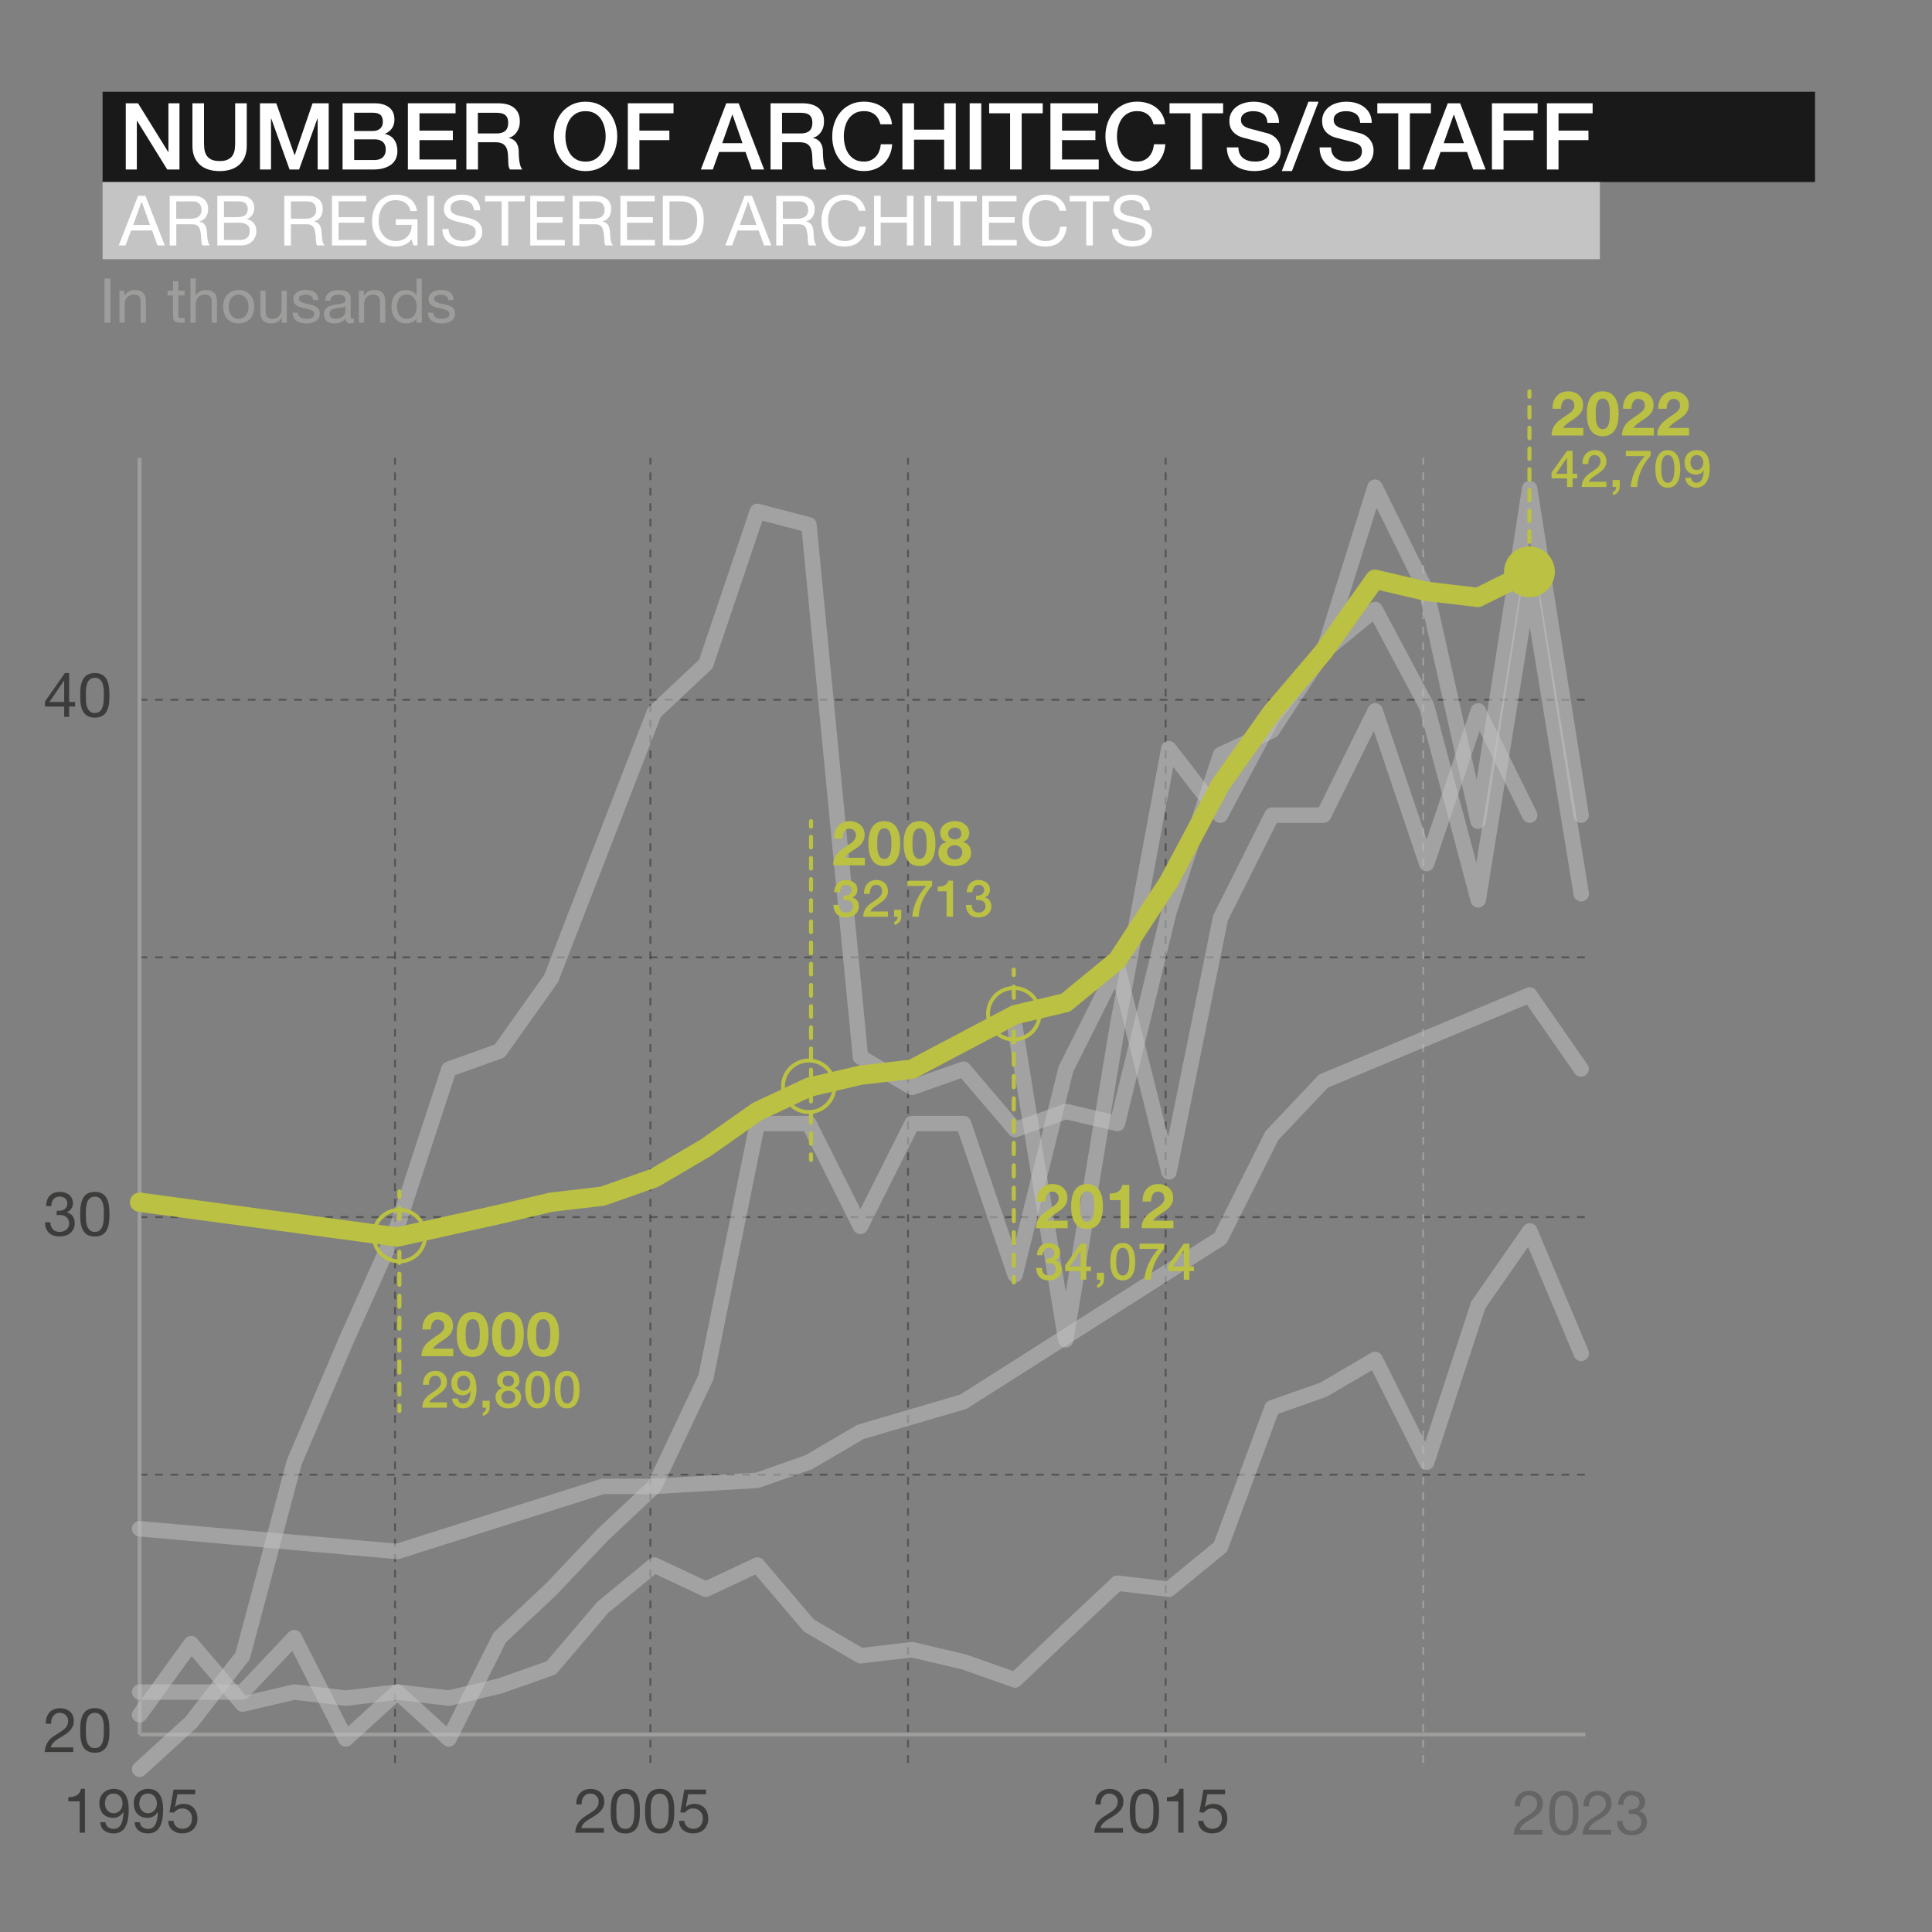 <?xml version="1.0" encoding="UTF-8"?>
<svg xmlns="http://www.w3.org/2000/svg" width="500" height="500" viewBox="0 0 500 500">
  <rect x="0" y="0" width="500" height="500" fill="#808080" stroke="none"/>
  <defs>
    <style>
      .cls-1, .cls-2, .cls-3, .cls-4, .cls-5, .cls-6, .cls-7, .cls-8, .cls-9, .cls-10, .cls-11, .cls-12 {
        fill: none;
      }

      .cls-13 {
        fill: #3c3c3b;
      }

      .cls-2 {
        stroke-dasharray: 2.84 2.84;
      }

      .cls-2, .cls-3, .cls-4, .cls-6, .cls-7, .cls-8, .cls-9, .cls-10 {
        stroke-miterlimit: 10;
      }

      .cls-2, .cls-3, .cls-5, .cls-6, .cls-9, .cls-10, .cls-11, .cls-12 {
        stroke-linecap: round;
      }

      .cls-2, .cls-3, .cls-6, .cls-9, .cls-10 {
        stroke-width: 1.06px;
      }

      .cls-2, .cls-3, .cls-6, .cls-9, .cls-10, .cls-11, .cls-12 {
        stroke: #bbc142;
      }

      .cls-4, .cls-7 {
        stroke: #9d9d9c;
      }

      .cls-4, .cls-8 {
        stroke-dasharray: 2;
        stroke-width: .5px;
      }

      .cls-5 {
        stroke: #c4c4c4;
        stroke-width: 4px;
      }

      .cls-5, .cls-8 {
        opacity: .5;
      }

      .cls-5, .cls-11, .cls-12 {
        stroke-linejoin: round;
      }

      .cls-14 {
        isolation: isolate;
      }

      .cls-6 {
        stroke-dasharray: 2.74 2.74;
      }

      .cls-15 {
        fill: #c4c4c4;
      }

      .cls-8 {
        stroke: #2e2d2c;
      }

      .cls-16 {
        mix-blend-mode: multiply;
      }

      .cls-9 {
        stroke-dasharray: 2.68 2.68;
      }

      .cls-17 {
        fill: #fff;
      }

      .cls-10 {
        stroke-dasharray: 2.89 2.89;
      }

      .cls-18 {
        opacity: .4;
      }

      .cls-19 {
        fill: #bbc142;
      }

      .cls-20 {
        fill: #9d9d9c;
      }

      .cls-12 {
        stroke-width: 5px;
      }

      .cls-21 {
        fill: #191919;
      }
    </style>
  </defs>
  <g class="cls-14">
    <g id="title">
      <g>
        <rect class="cls-1" x="25.74" y="67.07" width="204.5" height="21.47"/>
        <path class="cls-20" d="M28.58,72.1v11.42h-1.52v-11.42h1.52Z"/>
        <path class="cls-20" d="M32.19,75.25v1.31h.03c.56-1,1.46-1.5,2.69-1.5.54,0,1,.07,1.36.22.36.15.66.36.88.62.22.27.38.58.47.95s.14.78.14,1.22v5.44h-1.36v-5.6c0-.51-.15-.92-.45-1.22-.3-.3-.71-.45-1.23-.45-.42,0-.78.06-1.08.19-.3.13-.56.31-.76.54-.2.23-.36.51-.46.82s-.15.66-.15,1.03v4.67h-1.36v-8.27h1.28Z"/>
        <path class="cls-20" d="M47.79,75.25v1.2h-1.65v5.14c0,.16.01.29.04.38.03.1.08.17.15.22s.18.09.31.1c.13.02.31.02.52.02h.62v1.2h-1.04c-.35,0-.65-.02-.9-.07-.25-.05-.45-.14-.61-.26-.16-.13-.27-.31-.34-.54-.08-.23-.11-.54-.11-.93v-5.26h-1.41v-1.2h1.41v-2.48h1.36v2.48h1.65Z"/>
        <path class="cls-20" d="M50.66,72.1v4.37h.03c.11-.26.26-.47.45-.65s.41-.32.65-.43c.24-.11.49-.19.75-.25.26-.05.51-.08.76-.08.54,0,1,.07,1.36.22.36.15.66.36.88.62s.38.58.47.95.14.78.14,1.22v5.44h-1.36v-5.6c0-.51-.15-.92-.45-1.22-.3-.3-.71-.45-1.23-.45-.42,0-.78.06-1.08.19-.3.13-.56.31-.76.54s-.35.51-.46.82c-.1.31-.15.66-.15,1.03v4.67h-1.36v-11.42h1.36Z"/>
        <path class="cls-20" d="M58,77.69c.17-.53.43-.99.77-1.38s.76-.7,1.26-.92c.5-.22,1.08-.34,1.73-.34s1.24.11,1.74.34c.5.22.91.53,1.26.92s.6.85.77,1.38c.17.53.26,1.1.26,1.7s-.08,1.17-.26,1.7c-.17.52-.43.98-.77,1.37-.34.39-.76.69-1.26.91s-1.07.33-1.74.33-1.23-.11-1.73-.33c-.5-.22-.92-.52-1.26-.91-.34-.39-.6-.84-.77-1.37-.17-.52-.26-1.09-.26-1.7s.08-1.18.26-1.7ZM59.38,80.73c.13.39.32.71.55.98.23.26.51.46.82.6s.65.21,1,.21.69-.07,1-.21.59-.34.82-.6c.23-.26.42-.59.55-.98s.2-.83.2-1.34-.07-.95-.2-1.34c-.13-.39-.32-.72-.55-.98s-.51-.47-.82-.61c-.31-.14-.65-.21-1-.21s-.69.07-1,.21c-.31.14-.59.34-.82.61s-.42.59-.55.98c-.13.39-.2.83-.2,1.34s.07.95.2,1.34Z"/>
        <path class="cls-20" d="M72.94,83.52v-1.31h-.03c-.29.51-.66.89-1.1,1.13-.45.24-.98.36-1.58.36-.54,0-1-.07-1.36-.22-.36-.14-.66-.35-.88-.62-.22-.27-.38-.58-.47-.95-.09-.37-.14-.78-.14-1.22v-5.44h1.36v5.6c0,.51.15.92.45,1.22s.71.45,1.23.45c.42,0,.78-.06,1.08-.19s.56-.31.76-.54.35-.51.46-.82.15-.66.15-1.03v-4.67h1.36v8.27h-1.28Z"/>
        <path class="cls-20" d="M77.31,81.67c.13.21.29.37.5.5.21.12.44.21.7.26.26.05.53.08.81.08.21,0,.44-.02.67-.05.23-.03.45-.09.65-.18.2-.08.36-.21.49-.38.13-.17.19-.38.19-.63,0-.35-.13-.62-.4-.8s-.6-.33-1-.44c-.4-.11-.83-.21-1.3-.3s-.9-.22-1.3-.38-.73-.4-1-.7c-.27-.3-.4-.71-.4-1.25,0-.42.09-.77.28-1.07.19-.3.43-.54.72-.73s.62-.33.99-.42.73-.14,1.1-.14c.47,0,.9.04,1.3.12.39.08.74.22,1.05.42.3.2.55.46.73.8s.29.75.32,1.26h-1.36c-.02-.27-.09-.49-.21-.66s-.27-.32-.45-.42c-.18-.11-.38-.18-.6-.23-.22-.05-.44-.07-.66-.07-.2,0-.41.02-.62.05-.21.03-.4.09-.57.17-.17.08-.31.19-.42.32-.11.13-.16.31-.16.52,0,.23.08.43.25.58.17.15.38.28.63.38s.54.19.86.26c.32.07.64.14.96.22.34.08.67.17,1,.27.32.11.61.25.86.42.25.18.45.4.61.66.15.27.23.6.23.99,0,.5-.1.92-.31,1.25-.21.33-.48.6-.82.8-.34.2-.71.34-1.14.42s-.84.12-1.26.12c-.46,0-.9-.05-1.31-.14-.42-.1-.78-.25-1.1-.47s-.58-.51-.77-.86c-.19-.36-.3-.79-.32-1.3h1.36c.01.3.08.55.21.76Z"/>
        <path class="cls-20" d="M91.6,83.49c-.23.14-.56.21-.98.21-.35,0-.63-.1-.84-.3s-.31-.52-.31-.97c-.37.45-.81.77-1.3.97s-1.03.3-1.61.3c-.37,0-.73-.04-1.06-.13s-.63-.22-.87-.4c-.25-.18-.44-.42-.58-.71-.14-.29-.22-.65-.22-1.06,0-.47.08-.85.24-1.15s.37-.54.63-.73c.26-.19.56-.33.9-.42.34-.1.68-.18,1.03-.24.37-.08.73-.13,1.06-.17.34-.04.63-.09.89-.16s.46-.17.61-.3c.15-.13.22-.33.22-.58,0-.3-.06-.54-.17-.72-.11-.18-.26-.32-.43-.42-.18-.1-.37-.16-.59-.19-.22-.03-.43-.05-.65-.05-.58,0-1.06.11-1.44.33-.38.22-.59.63-.62,1.24h-1.36c.02-.51.13-.94.32-1.3.19-.35.45-.64.77-.86.32-.22.69-.38,1.1-.47s.85-.14,1.32-.14c.37,0,.74.03,1.11.08.37.05.7.16,1,.33s.54.4.72.69c.18.3.27.69.27,1.17v4.25c0,.32.02.55.06.7.04.15.16.22.38.22.12,0,.26-.02.42-.06v1.06ZM89.39,79.25c-.17.13-.4.22-.67.28-.28.06-.57.11-.87.14-.3.04-.61.08-.92.13-.31.05-.59.12-.83.23-.25.11-.45.26-.6.45s-.23.46-.23.8c0,.22.04.41.14.57.09.15.21.28.35.37s.31.17.5.21c.19.04.39.06.61.06.45,0,.83-.06,1.15-.18.32-.12.58-.28.78-.46s.35-.39.45-.61c.1-.22.14-.42.14-.61v-1.39Z"/>
        <path class="cls-20" d="M94.14,75.25v1.31h.03c.57-1,1.46-1.5,2.69-1.5.54,0,1,.07,1.36.22s.66.36.88.62c.22.27.38.58.47.95.09.37.14.78.14,1.22v5.44h-1.36v-5.6c0-.51-.15-.92-.45-1.22-.3-.3-.71-.45-1.23-.45-.42,0-.78.06-1.08.19-.3.13-.56.31-.76.54-.2.23-.36.51-.46.82-.1.31-.15.66-.15,1.03v4.67h-1.36v-8.27h1.28Z"/>
        <path class="cls-20" d="M107.79,83.52v-1.12h-.03c-.22.46-.58.79-1.06.99-.48.2-1.01.3-1.58.3-.64,0-1.2-.12-1.67-.35-.47-.24-.87-.55-1.18-.94s-.55-.85-.71-1.38-.24-1.08-.24-1.66.08-1.14.23-1.66c.15-.52.39-.98.7-1.37.31-.39.71-.7,1.18-.93s1.03-.34,1.66-.34c.21,0,.44.02.69.06.25.04.49.12.74.22.25.1.48.24.7.4.22.17.4.37.55.62h.03v-4.26h1.36v11.42h-1.36ZM102.9,80.58c.1.37.26.7.46.98.21.29.47.52.8.69.33.17.71.26,1.14.26s.85-.09,1.17-.27c.32-.18.58-.42.78-.71s.35-.63.44-1c.09-.37.14-.75.14-1.14,0-.41-.05-.8-.14-1.18-.1-.38-.25-.71-.46-1-.21-.29-.48-.52-.81-.7s-.73-.26-1.2-.26-.85.09-1.17.27c-.32.18-.58.42-.77.72-.19.3-.33.64-.42,1.02s-.13.78-.13,1.18c0,.38.05.76.15,1.13Z"/>
        <path class="cls-20" d="M112.29,81.67c.13.21.3.37.5.5.21.12.44.21.71.26.26.05.53.08.81.08.21,0,.44-.02.67-.05.23-.03.45-.09.65-.18.2-.08.36-.21.49-.38.13-.17.19-.38.19-.63,0-.35-.13-.62-.4-.8-.27-.18-.6-.33-1-.44-.4-.11-.84-.21-1.3-.3s-.9-.22-1.3-.38c-.4-.17-.73-.4-1-.7-.27-.3-.4-.71-.4-1.25,0-.42.09-.77.28-1.07.19-.3.43-.54.72-.73s.62-.33.99-.42.73-.14,1.1-.14c.47,0,.9.04,1.3.12.39.08.74.22,1.05.42.3.2.55.46.73.8.18.34.29.75.32,1.26h-1.36c-.02-.27-.09-.49-.21-.66-.12-.18-.27-.32-.45-.42s-.38-.18-.6-.23-.44-.07-.66-.07c-.2,0-.41.02-.62.05-.21.03-.4.09-.57.17-.17.08-.31.19-.42.32-.11.13-.16.31-.16.52,0,.23.08.43.25.58.17.15.38.28.63.38.26.1.54.19.86.26.32.07.64.14.96.22.34.08.68.17,1,.27.33.11.61.25.87.42.25.18.45.4.61.66s.23.6.23.99c0,.5-.1.92-.31,1.25-.21.33-.48.6-.82.8-.34.2-.71.34-1.14.42s-.84.12-1.26.12c-.46,0-.9-.05-1.31-.14-.42-.1-.79-.25-1.1-.47s-.58-.51-.77-.86c-.19-.36-.3-.79-.32-1.3h1.36c0,.3.08.55.21.76Z"/>
      </g>
      <rect class="cls-21" x="26.55" y="23.74" width="443.18" height="23.37"/>
      <g>
        <rect class="cls-1" x="30.85" y="23.47" width="397.11" height="23.64"/>
        <path class="cls-17" d="M32.55,26.73h3.17l7.82,12.62h.05v-12.62h2.86v17.14h-3.17l-7.8-12.6h-.07v12.6h-2.86v-17.14Z"/>
        <path class="cls-17" d="M49.8,26.73h3v9.98c0,.58.03,1.16.08,1.75.06.59.22,1.12.48,1.6.26.47.66.86,1.2,1.16.54.3,1.29.46,2.27.46s1.73-.15,2.27-.46c.54-.3.94-.69,1.2-1.16.26-.47.42-1,.48-1.6s.08-1.18.08-1.75v-9.98h3v10.97c0,1.1-.17,2.06-.5,2.88-.34.82-.81,1.5-1.43,2.05-.62.55-1.36.96-2.22,1.24-.86.27-1.82.41-2.88.41s-2.02-.14-2.88-.41c-.86-.27-1.6-.68-2.22-1.24-.62-.55-1.09-1.24-1.43-2.05-.34-.82-.5-1.78-.5-2.88v-10.97Z"/>
        <path class="cls-17" d="M67.28,26.73h4.22l4.73,13.42h.05l4.61-13.42h4.18v17.14h-2.86v-13.22h-.05l-4.75,13.22h-2.47l-4.75-13.22h-.05v13.22h-2.86v-17.14Z"/>
        <path class="cls-17" d="M88.66,26.73h8.33c1.54,0,2.77.35,3.7,1.06.93.7,1.39,1.77,1.39,3.19,0,.86-.21,1.6-.64,2.22-.42.62-1.03,1.09-1.81,1.43v.05c1.06.22,1.86.72,2.4,1.5.54.78.82,1.75.82,2.92,0,.67-.12,1.3-.36,1.88-.24.58-.62,1.09-1.13,1.51-.51.42-1.17.76-1.97,1.01-.8.25-1.75.37-2.86.37h-7.87v-17.14ZM91.66,33.9h4.9c.72,0,1.32-.2,1.8-.61.48-.41.72-1,.72-1.76,0-.87-.22-1.47-.65-1.82-.43-.35-1.06-.53-1.87-.53h-4.9v4.73ZM91.66,41.41h5.3c.91,0,1.62-.24,2.12-.71.5-.47.76-1.14.76-2s-.25-1.5-.76-1.96c-.5-.46-1.21-.68-2.12-.68h-5.3v5.35Z"/>
        <path class="cls-17" d="M105.56,26.73h12.34v2.59h-9.34v4.49h8.64v2.45h-8.64v5.02h9.5v2.59h-12.5v-17.14Z"/>
        <path class="cls-17" d="M120.68,26.73h8.18c1.89,0,3.3.41,4.25,1.22.94.82,1.42,1.95,1.42,3.41,0,.82-.12,1.49-.36,2.03-.24.54-.52.97-.84,1.3-.32.33-.64.56-.95.71-.31.14-.54.24-.68.29v.05c.26.03.53.11.83.24.3.13.57.33.83.61.26.28.47.64.64,1.09s.25,1.01.25,1.68c0,1.01.08,1.92.23,2.75.15.82.39,1.41.71,1.76h-3.21c-.22-.37-.36-.78-.4-1.22-.04-.45-.06-.88-.06-1.3,0-.78-.05-1.46-.14-2.03-.1-.57-.27-1.04-.53-1.42-.26-.38-.6-.65-1.04-.83-.44-.18-1-.26-1.69-.26h-4.42v7.06h-3v-17.14ZM123.68,34.53h4.92c.96,0,1.69-.23,2.18-.68.5-.46.74-1.14.74-2.05,0-.54-.08-.99-.24-1.33-.16-.34-.38-.61-.66-.8-.28-.19-.6-.32-.96-.38-.36-.06-.73-.1-1.12-.1h-4.87v5.35Z"/>
        <path class="cls-17" d="M151.54,26.32c1.28,0,2.43.24,3.44.72,1.02.48,1.88,1.13,2.58,1.94.7.82,1.24,1.77,1.62,2.86.38,1.09.56,2.24.56,3.46s-.19,2.39-.56,3.48-.92,2.04-1.62,2.86c-.7.82-1.56,1.46-2.58,1.93-1.02.47-2.16.71-3.44.71s-2.43-.24-3.45-.71c-1.02-.47-1.88-1.12-2.58-1.93s-1.25-1.77-1.62-2.86c-.38-1.09-.56-2.25-.56-3.48s.19-2.37.56-3.46c.38-1.09.92-2.04,1.62-2.86.7-.82,1.56-1.46,2.58-1.94,1.02-.48,2.16-.72,3.45-.72ZM151.54,28.77c-.91,0-1.7.18-2.37.55-.66.37-1.2.86-1.62,1.48-.42.62-.72,1.32-.92,2.1-.2.78-.3,1.58-.3,2.4s.1,1.62.3,2.4c.2.78.51,1.48.92,2.1.42.62.96,1.11,1.62,1.48.66.37,1.45.55,2.37.55s1.7-.18,2.36-.55c.66-.37,1.2-.86,1.62-1.48.42-.62.72-1.32.92-2.1.2-.78.3-1.58.3-2.4s-.1-1.62-.3-2.4c-.2-.78-.51-1.48-.92-2.1-.42-.62-.96-1.11-1.62-1.48-.66-.37-1.45-.55-2.36-.55Z"/>
        <path class="cls-17" d="M162.48,26.73h11.83v2.59h-8.83v4.49h7.75v2.45h-7.75v7.61h-3v-17.14Z"/>
        <path class="cls-17" d="M187.97,26.73h3.19l6.6,17.14h-3.22l-1.61-4.54h-6.84l-1.61,4.54h-3.1l6.58-17.14ZM186.92,37.05h5.23l-2.57-7.37h-.07l-2.59,7.37Z"/>
        <path class="cls-17" d="M199.4,26.73h8.18c1.89,0,3.3.41,4.25,1.22.94.82,1.42,1.95,1.42,3.41,0,.82-.12,1.49-.36,2.03-.24.54-.52.97-.84,1.3-.32.33-.64.56-.95.71-.31.14-.54.24-.68.29v.05c.26.03.53.11.83.24.3.13.57.33.83.61.26.28.47.64.64,1.09s.25,1.01.25,1.68c0,1.01.08,1.92.23,2.75.15.82.39,1.41.71,1.76h-3.21c-.22-.37-.36-.78-.4-1.22-.04-.45-.06-.88-.06-1.3,0-.78-.05-1.46-.14-2.03-.1-.57-.27-1.04-.53-1.42-.26-.38-.6-.65-1.04-.83-.44-.18-1-.26-1.69-.26h-4.42v7.06h-3v-17.14ZM202.4,34.53h4.92c.96,0,1.69-.23,2.18-.68.5-.46.74-1.14.74-2.05,0-.54-.08-.99-.24-1.33-.16-.34-.38-.61-.66-.8-.28-.19-.6-.32-.96-.38-.36-.06-.73-.1-1.12-.1h-4.87v5.35Z"/>
        <path class="cls-17" d="M227.86,32.17c-.13-.5-.3-.95-.53-1.37s-.51-.78-.86-1.08c-.35-.3-.76-.54-1.24-.71-.47-.17-1.02-.25-1.64-.25-.91,0-1.7.18-2.37.55-.66.37-1.2.86-1.62,1.48-.42.62-.72,1.32-.92,2.1-.2.78-.3,1.58-.3,2.4s.1,1.62.3,2.4c.2.78.51,1.48.92,2.1.42.62.96,1.11,1.62,1.48.66.37,1.45.55,2.37.55.67,0,1.26-.12,1.78-.35.51-.23.95-.55,1.32-.96.37-.41.66-.88.86-1.43.21-.54.34-1.13.41-1.75h2.93c-.06,1.02-.28,1.96-.66,2.81-.38.85-.88,1.58-1.52,2.2-.64.62-1.39,1.09-2.26,1.43-.86.34-1.82.5-2.86.5-1.28,0-2.43-.24-3.45-.71-1.02-.47-1.88-1.12-2.58-1.93s-1.25-1.77-1.62-2.86c-.38-1.09-.56-2.25-.56-3.48s.19-2.37.56-3.46c.38-1.09.92-2.04,1.62-2.86.7-.82,1.56-1.46,2.58-1.94,1.02-.48,2.16-.72,3.45-.72.96,0,1.86.13,2.71.4s1.6.65,2.24,1.15c.65.5,1.17,1.12,1.57,1.84.4.72.65,1.54.74,2.47h-3Z"/>
        <path class="cls-17" d="M233.55,26.73h3v6.82h7.8v-6.82h3v17.14h-3v-7.73h-7.8v7.73h-3v-17.14Z"/>
        <path class="cls-17" d="M250.95,26.73h3v17.14h-3v-17.14Z"/>
        <path class="cls-17" d="M255.99,26.73h13.87v2.59h-5.45v14.54h-3v-14.54h-5.42v-2.59Z"/>
        <path class="cls-17" d="M271.85,26.73h12.34v2.59h-9.34v4.49h8.64v2.45h-8.64v5.02h9.5v2.59h-12.5v-17.14Z"/>
        <path class="cls-17" d="M298.54,32.17c-.13-.5-.3-.95-.53-1.37s-.51-.78-.86-1.08c-.35-.3-.76-.54-1.24-.71-.47-.17-1.02-.25-1.64-.25-.91,0-1.7.18-2.36.55-.66.37-1.21.86-1.62,1.48-.42.62-.72,1.32-.92,2.1-.2.78-.3,1.58-.3,2.4s.1,1.62.3,2.4c.2.78.51,1.48.92,2.1.42.62.96,1.11,1.62,1.48.66.37,1.45.55,2.36.55.67,0,1.26-.12,1.78-.35.51-.23.95-.55,1.32-.96.37-.41.66-.88.87-1.43.21-.54.34-1.13.41-1.75h2.93c-.06,1.02-.29,1.96-.66,2.81-.38.85-.88,1.58-1.52,2.2s-1.39,1.09-2.26,1.43c-.86.34-1.82.5-2.86.5-1.28,0-2.43-.24-3.44-.71-1.02-.47-1.88-1.12-2.58-1.93-.71-.82-1.24-1.77-1.62-2.86s-.56-2.25-.56-3.48.19-2.37.56-3.46c.38-1.09.92-2.04,1.62-2.86.7-.82,1.56-1.46,2.58-1.94,1.02-.48,2.16-.72,3.44-.72.96,0,1.86.13,2.71.4.85.26,1.6.65,2.24,1.15.65.5,1.17,1.12,1.57,1.84.4.72.65,1.54.74,2.47h-3Z"/>
        <path class="cls-17" d="M302.67,26.73h13.87v2.59h-5.45v14.54h-3v-14.54h-5.42v-2.59Z"/>
        <path class="cls-17" d="M320.5,38.15c0,.66.11,1.22.34,1.68.22.46.54.84.94,1.14.4.3.86.51,1.38.65.52.14,1.08.2,1.69.2.66,0,1.21-.08,1.68-.23.46-.15.84-.35,1.13-.59.29-.24.5-.52.62-.83.13-.31.19-.63.19-.95,0-.66-.15-1.14-.44-1.45-.3-.31-.62-.53-.97-.66-.61-.22-1.32-.44-2.12-.64-.81-.2-1.8-.46-2.99-.78-.74-.19-1.35-.44-1.84-.76-.49-.31-.88-.66-1.16-1.04-.29-.38-.49-.79-.61-1.22s-.18-.87-.18-1.32c0-.87.18-1.61.54-2.24.36-.63.84-1.16,1.43-1.57s1.26-.72,2.02-.92c.75-.2,1.51-.3,2.28-.3.9,0,1.74.12,2.53.35.79.23,1.49.58,2.09,1.04s1.08,1.04,1.43,1.72c.35.68.53,1.47.53,2.36h-3c-.08-1.1-.46-1.88-1.13-2.34-.67-.46-1.53-.68-2.57-.68-.35,0-.71.04-1.08.11s-.7.19-1.01.36c-.3.17-.56.4-.76.68-.2.29-.3.65-.3,1.08,0,.61.19,1.08.56,1.43.38.34.87.6,1.48.78.06.02.32.08.76.2.44.12.93.25,1.48.4s1.08.28,1.6.42c.52.14.89.24,1.12.3.56.18,1.05.42,1.46.72.42.3.76.65,1.04,1.04.28.39.49.81.62,1.26.13.45.2.9.2,1.34,0,.96-.2,1.78-.59,2.46-.39.68-.91,1.24-1.55,1.67-.64.43-1.37.75-2.18.95-.82.2-1.65.3-2.5.3-.98,0-1.9-.12-2.76-.36-.86-.24-1.62-.61-2.26-1.1-.64-.5-1.15-1.13-1.54-1.91-.38-.78-.58-1.69-.6-2.75h3Z"/>
        <path class="cls-17" d="M338.62,26.32h2.62l-6.89,17.95h-2.62l6.89-17.95Z"/>
        <path class="cls-17" d="M344.5,38.15c0,.66.11,1.22.34,1.68.22.46.54.84.94,1.14.4.3.86.51,1.38.65.52.14,1.08.2,1.69.2.66,0,1.22-.08,1.68-.23.46-.15.84-.35,1.13-.59.29-.24.5-.52.62-.83s.19-.63.19-.95c0-.66-.15-1.14-.44-1.45-.3-.31-.62-.53-.97-.66-.61-.22-1.32-.44-2.12-.64-.81-.2-1.8-.46-2.99-.78-.74-.19-1.35-.44-1.84-.76-.49-.31-.88-.66-1.16-1.04-.29-.38-.49-.79-.61-1.22-.12-.43-.18-.87-.18-1.32,0-.87.18-1.61.54-2.24.36-.63.84-1.16,1.43-1.57.59-.42,1.26-.72,2.02-.92.75-.2,1.51-.3,2.28-.3.9,0,1.74.12,2.53.35s1.49.58,2.09,1.04c.6.46,1.08,1.04,1.43,1.72.35.68.53,1.47.53,2.36h-3c-.08-1.1-.46-1.88-1.13-2.34-.67-.46-1.53-.68-2.57-.68-.35,0-.71.04-1.08.11-.37.07-.71.19-1.01.36-.3.17-.56.4-.76.68-.2.29-.3.65-.3,1.08,0,.61.19,1.08.56,1.43.38.34.87.6,1.48.78.06.02.32.08.76.2.44.12.93.25,1.48.4.54.14,1.08.28,1.6.42.52.14.89.24,1.12.3.56.18,1.05.42,1.46.72.42.3.76.65,1.04,1.04.28.39.49.81.62,1.26.14.45.2.9.2,1.34,0,.96-.2,1.78-.59,2.46-.39.68-.91,1.24-1.55,1.67-.64.43-1.37.75-2.18.95-.82.2-1.65.3-2.5.3-.98,0-1.9-.12-2.76-.36-.86-.24-1.62-.61-2.26-1.1-.64-.5-1.15-1.13-1.54-1.91-.38-.78-.58-1.69-.6-2.75h3Z"/>
        <path class="cls-17" d="M356.45,26.73h13.87v2.59h-5.45v14.54h-3v-14.54h-5.42v-2.59Z"/>
        <path class="cls-17" d="M374.69,26.73h3.19l6.6,17.14h-3.22l-1.61-4.54h-6.84l-1.61,4.54h-3.1l6.58-17.14ZM373.63,37.05h5.23l-2.57-7.37h-.07l-2.59,7.37Z"/>
        <path class="cls-17" d="M386.11,26.73h11.83v2.59h-8.83v4.49h7.75v2.45h-7.75v7.61h-3v-17.14Z"/>
        <path class="cls-17" d="M400.34,26.73h11.83v2.59h-8.83v4.49h7.75v2.45h-7.75v7.61h-3v-17.14Z"/>
      </g>
      <rect class="cls-15" x="26.55" y="47.12" width="387.5" height="19.96"/>
      <g>
        <rect class="cls-1" x="30.85" y="47.12" width="386.74" height="19.96"/>
        <path class="cls-17" d="M37.63,50.67l5.02,12.85h-1.89l-1.4-3.87h-5.44l-1.44,3.87h-1.75l5-12.85h1.89ZM38.82,58.21l-2.14-5.99h-.04l-2.18,5.99h4.36Z"/>
        <path class="cls-17" d="M49.96,50.67c1.22,0,2.18.3,2.87.9.69.6,1.04,1.42,1.04,2.47,0,.78-.18,1.46-.53,2.05s-.92.99-1.7,1.21v.04c.37.07.68.19.91.36.23.17.42.37.56.6.14.23.24.49.31.78.07.29.12.59.15.9.02.31.04.63.05.95s.04.64.09.95c.05.31.12.61.21.89s.22.53.41.75h-1.91c-.12-.13-.2-.31-.24-.54s-.07-.48-.08-.76c-.01-.28-.03-.59-.04-.91-.01-.32-.05-.64-.11-.95-.05-.31-.11-.61-.18-.89-.07-.28-.19-.53-.34-.74-.16-.21-.36-.38-.61-.5s-.59-.19-1.01-.19h-4.18v5.49h-1.71v-12.85h6.05ZM50.32,56.5c.36-.06.67-.18.94-.35.27-.17.49-.41.65-.7s.24-.67.24-1.14c0-.65-.18-1.18-.54-1.58-.36-.41-.94-.61-1.75-.61h-4.25v4.48h3.56c.4,0,.77-.03,1.13-.09Z"/>
        <path class="cls-17" d="M60.91,50.67c.28,0,.57,0,.89,0,.32,0,.63.02.94.05.31.03.6.08.87.13.27.06.5.15.69.27.42.25.78.6,1.07,1.04.29.44.44.99.44,1.64,0,.68-.17,1.28-.5,1.77-.33.5-.8.87-1.41,1.11v.04c.79.17,1.4.53,1.82,1.08.42.55.63,1.22.63,2.02,0,.47-.08.92-.25,1.37-.17.44-.42.84-.75,1.18s-.74.62-1.22.83c-.49.21-1.05.31-1.68.31h-6.21v-12.85h4.66ZM61.37,56.19c.97,0,1.67-.17,2.1-.51.43-.34.64-.85.64-1.54,0-.46-.07-.82-.22-1.08-.14-.26-.34-.47-.59-.61-.25-.14-.54-.24-.87-.28-.33-.04-.68-.06-1.05-.06h-3.42v4.09h3.42ZM62.24,62.08c.76,0,1.35-.21,1.77-.61.43-.41.64-.97.64-1.69,0-.42-.08-.77-.23-1.04-.16-.28-.36-.5-.62-.66-.26-.16-.56-.28-.89-.34s-.68-.1-1.04-.1h-3.91v4.45h4.28Z"/>
        <path class="cls-17" d="M79.62,50.67c1.22,0,2.18.3,2.87.9.69.6,1.04,1.42,1.04,2.47,0,.78-.18,1.46-.53,2.05s-.92.99-1.7,1.21v.04c.37.07.68.19.91.36.23.17.42.37.56.6.14.23.24.49.31.78.07.29.12.59.15.9.02.31.04.63.05.95s.04.64.09.95c.05.31.12.61.21.89s.22.53.41.75h-1.91c-.12-.13-.2-.31-.24-.54s-.07-.48-.08-.76c-.01-.28-.03-.59-.04-.91-.01-.32-.05-.64-.11-.95-.05-.31-.11-.61-.18-.89-.07-.28-.19-.53-.34-.74-.16-.21-.36-.38-.61-.5s-.59-.19-1.01-.19h-4.18v5.49h-1.71v-12.85h6.05ZM79.99,56.5c.36-.06.67-.18.94-.35.27-.17.49-.41.65-.7s.24-.67.24-1.14c0-.65-.18-1.18-.54-1.58-.36-.41-.94-.61-1.75-.61h-4.25v4.48h3.56c.4,0,.77-.03,1.13-.09Z"/>
        <path class="cls-17" d="M94.78,50.67v1.44h-7.16v4.09h6.68v1.44h-6.68v4.45h7.22v1.44h-8.93v-12.85h8.87Z"/>
        <path class="cls-17" d="M104.65,63.37c-.74.29-1.49.44-2.25.44-.96,0-1.82-.18-2.57-.53-.76-.35-1.4-.83-1.93-1.43s-.93-1.29-1.21-2.07c-.28-.78-.41-1.59-.41-2.43,0-.94.13-1.83.39-2.67.26-.85.64-1.59,1.15-2.22.51-.64,1.15-1.14,1.91-1.52s1.65-.57,2.67-.57c.7,0,1.35.08,1.97.24.62.16,1.17.42,1.66.76.49.35.89.79,1.22,1.32s.55,1.18.68,1.93h-1.71c-.08-.49-.24-.91-.47-1.27-.23-.35-.51-.64-.85-.87-.34-.23-.72-.4-1.14-.51s-.88-.17-1.36-.17c-.78,0-1.45.16-2.01.47-.56.31-1.01.72-1.37,1.23-.35.51-.62,1.09-.78,1.75-.17.65-.25,1.32-.25,2.01s.1,1.32.29,1.93.47,1.16.85,1.64c.37.47.83.85,1.38,1.13.55.28,1.18.42,1.9.42.67,0,1.27-.11,1.78-.32.52-.22.95-.51,1.3-.89.35-.38.62-.82.8-1.33.18-.51.26-1.06.23-1.65h-4.1v-1.44h5.63v6.77h-1.08l-.45-1.6c-.5.67-1.13,1.15-1.87,1.45Z"/>
        <path class="cls-17" d="M112.35,50.67v12.85h-1.71v-12.85h1.71Z"/>
        <path class="cls-17" d="M121.66,52.42c-.57-.41-1.3-.62-2.19-.62-.36,0-.71.04-1.06.11-.35.07-.66.19-.93.36-.27.17-.49.39-.65.67s-.24.63-.24,1.05c0,.4.12.72.35.96.23.25.55.45.94.6.39.16.83.29,1.32.39.49.1.99.21,1.5.33.51.12,1.01.26,1.5.42s.93.38,1.32.66c.39.28.7.62.94,1.04s.35.95.35,1.58c0,.68-.15,1.27-.46,1.75-.31.49-.7.88-1.18,1.19s-1.02.53-1.61.67c-.59.14-1.19.21-1.77.21-.72,0-1.4-.09-2.04-.27-.64-.18-1.21-.45-1.69-.82-.49-.37-.87-.83-1.15-1.4-.28-.57-.42-1.24-.42-2.03h1.62c0,.54.1,1.01.31,1.4s.49.71.83.96.74.44,1.2.56c.46.12.92.18,1.4.18.38,0,.77-.04,1.16-.11s.74-.2,1.05-.37.56-.41.76-.71c.19-.3.29-.68.29-1.15,0-.44-.12-.8-.35-1.08-.23-.28-.55-.5-.94-.67-.39-.17-.83-.32-1.32-.42-.49-.11-.99-.22-1.5-.33-.51-.12-1.01-.25-1.5-.4s-.93-.35-1.32-.59c-.39-.25-.7-.56-.94-.96-.23-.39-.35-.88-.35-1.47,0-.65.13-1.21.4-1.68.26-.47.61-.86,1.05-1.17.44-.31.94-.53,1.49-.68.56-.15,1.13-.22,1.72-.22.66,0,1.27.08,1.84.23s1.06.4,1.48.74.76.76,1.01,1.27c.25.51.38,1.12.41,1.83h-1.62c-.1-.92-.43-1.59-1-2.01Z"/>
        <path class="cls-17" d="M125.53,52.11v-1.44h10.28v1.44h-4.28v11.41h-1.71v-11.41h-4.28Z"/>
        <path class="cls-17" d="M146.1,50.67v1.44h-7.16v4.09h6.68v1.44h-6.68v4.45h7.22v1.44h-8.93v-12.85h8.87Z"/>
        <path class="cls-17" d="M154.27,50.67c1.22,0,2.18.3,2.87.9.69.6,1.03,1.42,1.03,2.47,0,.78-.18,1.46-.53,2.05-.35.59-.92.99-1.7,1.21v.04c.37.07.67.19.91.36s.42.37.56.6c.14.23.24.49.31.78.07.29.12.59.15.9.02.31.04.63.05.95.01.32.04.64.09.95.05.31.12.61.21.89.09.28.23.53.41.75h-1.91c-.12-.13-.2-.31-.24-.54-.04-.23-.07-.48-.08-.76-.01-.28-.02-.59-.04-.91-.01-.32-.05-.64-.11-.95-.05-.31-.11-.61-.18-.89-.07-.28-.19-.53-.34-.74s-.36-.38-.61-.5-.59-.19-1.01-.19h-4.18v5.49h-1.71v-12.85h6.05ZM154.63,56.5c.36-.06.67-.18.95-.35.27-.17.49-.41.65-.7.16-.29.24-.67.24-1.14,0-.65-.18-1.18-.54-1.58-.36-.41-.94-.61-1.75-.61h-4.25v4.48h3.56c.4,0,.77-.03,1.13-.09Z"/>
        <path class="cls-17" d="M169.43,50.67v1.44h-7.16v4.09h6.68v1.44h-6.68v4.45h7.22v1.44h-8.93v-12.85h8.87Z"/>
        <path class="cls-17" d="M175.96,50.67c1.98,0,3.5.5,4.57,1.51s1.6,2.54,1.6,4.61c0,1.08-.12,2.04-.36,2.87-.24.83-.61,1.54-1.12,2.11-.5.57-1.15,1-1.93,1.3-.78.3-1.7.45-2.77.45h-4.41v-12.85h4.41ZM176.11,62.08c.19,0,.43-.02.72-.04.29-.03.59-.1.92-.22.32-.11.64-.28.96-.49.32-.22.6-.51.85-.88.25-.37.46-.84.62-1.39.16-.56.24-1.23.24-2.03s-.08-1.46-.22-2.06c-.15-.61-.4-1.12-.74-1.55-.34-.43-.78-.75-1.32-.97-.54-.22-1.21-.33-2-.33h-2.88v9.97h2.84Z"/>
        <path class="cls-17" d="M194.61,50.67l5.02,12.85h-1.89l-1.4-3.87h-5.44l-1.44,3.87h-1.75l5-12.85h1.89ZM195.8,58.21l-2.14-5.99h-.04l-2.18,5.99h4.36Z"/>
        <path class="cls-17" d="M206.94,50.67c1.22,0,2.18.3,2.87.9.69.6,1.03,1.42,1.03,2.47,0,.78-.18,1.46-.53,2.05-.35.59-.92.99-1.7,1.21v.04c.37.07.67.19.91.36s.42.37.56.6c.14.23.24.49.31.78.07.29.12.59.15.9.02.31.04.63.05.95.01.32.04.64.09.95.05.31.12.61.21.89.09.28.23.53.41.75h-1.91c-.12-.13-.2-.31-.24-.54-.04-.23-.07-.48-.08-.76-.01-.28-.02-.59-.04-.91-.01-.32-.05-.64-.11-.95-.05-.31-.11-.61-.18-.89-.07-.28-.19-.53-.34-.74s-.36-.38-.61-.5-.59-.19-1.01-.19h-4.18v5.49h-1.71v-12.85h6.05ZM207.3,56.5c.36-.06.67-.18.95-.35.27-.17.49-.41.65-.7.16-.29.24-.67.24-1.14,0-.65-.18-1.18-.54-1.58-.36-.41-.94-.61-1.75-.61h-4.25v4.48h3.56c.4,0,.77-.03,1.13-.09Z"/>
        <path class="cls-17" d="M220.99,52.49c-.65-.46-1.43-.68-2.33-.68-.77,0-1.42.14-1.97.43-.55.29-1,.67-1.35,1.16s-.62,1.04-.78,1.67-.25,1.27-.25,1.94c0,.73.08,1.42.25,2.08.17.65.43,1.22.78,1.71.35.49.81.87,1.36,1.16.55.29,1.21.43,1.98.43.56,0,1.07-.09,1.5-.28s.82-.44,1.13-.77c.32-.33.57-.72.75-1.18s.29-.95.32-1.48h1.71c-.17,1.62-.73,2.88-1.67,3.78-.95.9-2.24,1.35-3.89,1.35-1,0-1.87-.17-2.61-.51s-1.36-.81-1.85-1.41c-.49-.6-.86-1.31-1.11-2.12-.25-.82-.37-1.69-.37-2.63s.13-1.81.4-2.64c.26-.82.65-1.54,1.16-2.15.51-.61,1.15-1.1,1.91-1.45.76-.35,1.64-.53,2.62-.53.67,0,1.31.09,1.91.27.6.18,1.13.45,1.6.79.47.35.86.78,1.17,1.3.31.52.52,1.12.61,1.81h-1.71c-.19-.91-.62-1.6-1.27-2.05Z"/>
        <path class="cls-17" d="M227.93,50.67v5.53h6.77v-5.53h1.71v12.85h-1.71v-5.89h-6.77v5.89h-1.71v-12.85h1.71Z"/>
        <path class="cls-17" d="M240.99,50.67v12.85h-1.71v-12.85h1.71Z"/>
        <path class="cls-17" d="M242.51,52.11v-1.44h10.28v1.44h-4.28v11.41h-1.71v-11.41h-4.28Z"/>
        <path class="cls-17" d="M263.08,50.67v1.44h-7.16v4.09h6.68v1.44h-6.68v4.45h7.22v1.44h-8.93v-12.85h8.88Z"/>
        <path class="cls-17" d="M272.97,52.49c-.65-.46-1.43-.68-2.33-.68-.77,0-1.42.14-1.97.43s-1,.67-1.35,1.16c-.35.49-.62,1.04-.78,1.67s-.25,1.27-.25,1.94c0,.73.08,1.42.25,2.08.17.65.43,1.22.78,1.71.35.49.81.87,1.36,1.16.55.29,1.21.43,1.98.43.56,0,1.06-.09,1.5-.28.44-.19.82-.44,1.13-.77s.57-.72.75-1.18c.18-.46.29-.95.32-1.48h1.71c-.17,1.62-.73,2.88-1.67,3.78-.95.9-2.24,1.35-3.89,1.35-1,0-1.87-.17-2.61-.51s-1.36-.81-1.85-1.41c-.49-.6-.86-1.31-1.11-2.12-.25-.82-.37-1.69-.37-2.63s.13-1.81.4-2.64c.26-.82.65-1.54,1.16-2.15.51-.61,1.15-1.1,1.91-1.45s1.63-.53,2.62-.53c.67,0,1.31.09,1.91.27.6.18,1.13.45,1.6.79.47.35.86.78,1.17,1.3s.52,1.12.61,1.81h-1.71c-.19-.91-.62-1.6-1.27-2.05Z"/>
        <path class="cls-17" d="M276.83,52.11v-1.44h10.28v1.44h-4.28v11.41h-1.71v-11.41h-4.28Z"/>
        <path class="cls-17" d="M294.97,52.42c-.57-.41-1.3-.62-2.19-.62-.36,0-.71.04-1.06.11-.35.07-.66.19-.93.36-.27.17-.49.39-.65.67s-.24.63-.24,1.05c0,.4.12.72.35.96.23.25.55.45.94.6.39.16.83.29,1.32.39.49.1.99.21,1.5.33.51.12,1.01.26,1.5.42s.93.38,1.32.66c.39.28.7.62.94,1.04s.35.95.35,1.58c0,.68-.15,1.27-.46,1.75-.31.49-.7.88-1.18,1.19s-1.02.53-1.61.67c-.59.14-1.19.21-1.77.21-.72,0-1.4-.09-2.04-.27-.64-.18-1.21-.45-1.69-.82-.49-.37-.87-.83-1.15-1.4-.28-.57-.42-1.24-.42-2.03h1.62c0,.54.1,1.01.31,1.4s.49.71.83.96.74.44,1.2.56c.46.12.92.18,1.4.18.38,0,.77-.04,1.16-.11s.74-.2,1.05-.37.56-.41.76-.71c.19-.3.29-.68.29-1.15,0-.44-.12-.8-.35-1.08-.23-.28-.55-.5-.94-.67-.39-.17-.83-.32-1.32-.42-.49-.11-.99-.22-1.5-.33-.51-.12-1.01-.25-1.5-.4s-.93-.35-1.32-.59c-.39-.25-.7-.56-.94-.96-.23-.39-.35-.88-.35-1.47,0-.65.13-1.21.4-1.68.26-.47.61-.86,1.05-1.17.44-.31.94-.53,1.49-.68.56-.15,1.13-.22,1.72-.22.66,0,1.27.08,1.84.23s1.06.4,1.48.74.76.76,1.01,1.27c.25.51.38,1.12.41,1.83h-1.62c-.1-.92-.43-1.59-1-2.01Z"/>
      </g>
    </g>
    <g id="anno">
      <g>
        <rect class="cls-1" x="11.19" y="307.26" width="32.02" height="13.69"/>
        <path class="cls-13" d="M14.82,313.35h.45c.29,0,.56-.04.82-.12.26-.08.49-.2.69-.35s.35-.35.47-.58.18-.5.18-.8c0-.61-.19-1.06-.58-1.37-.38-.3-.86-.46-1.44-.46-.36,0-.68.07-.95.2-.27.13-.5.31-.67.54-.18.22-.31.49-.39.78-.09.3-.13.61-.13.94h-1.36c.02-.54.11-1.04.26-1.49.16-.45.38-.83.66-1.15.29-.32.65-.57,1.08-.75.43-.18.93-.27,1.5-.27.49,0,.95.06,1.37.18.42.12.79.31,1.1.55s.55.56.73.94c.18.38.26.84.26,1.36s-.15.97-.45,1.36-.67.69-1.12.9v.03c.69.15,1.21.47,1.54.98.34.5.5,1.09.5,1.78,0,.57-.1,1.06-.31,1.5-.21.43-.49.79-.84,1.08-.35.29-.77.5-1.24.65-.47.14-.98.22-1.51.22-.58,0-1.1-.08-1.57-.24s-.87-.4-1.2-.71c-.33-.31-.58-.7-.76-1.16s-.26-.98-.25-1.57h1.36c.02.74.23,1.34.64,1.8s1,.7,1.78.7c.33,0,.65-.05.94-.15.3-.1.56-.25.78-.43.22-.19.4-.42.54-.69.13-.27.2-.58.2-.92s-.06-.66-.19-.94-.3-.5-.51-.69c-.21-.19-.47-.33-.76-.42-.29-.09-.61-.14-.95-.14-.29,0-.56.02-.82.05v-1.15c.05.01.1.02.14.02Z"/>
        <path class="cls-13" d="M20.79,312.95c.02-.45.07-.89.16-1.31.08-.43.21-.83.37-1.22s.38-.72.66-1.01c.28-.29.63-.52,1.05-.69.42-.17.92-.26,1.51-.26s1.09.09,1.51.26c.42.17.77.4,1.05.69s.5.62.66,1.01.28.79.37,1.22c.08.43.14.86.16,1.31.02.45.03.88.03,1.3s-.01.85-.03,1.3c-.02.45-.08.88-.16,1.31-.09.43-.21.83-.37,1.21-.16.38-.38.71-.66,1s-.62.51-1.04.68c-.42.17-.92.25-1.52.25s-1.09-.08-1.51-.25c-.42-.17-.77-.39-1.05-.68-.28-.29-.5-.62-.66-1-.16-.38-.28-.78-.37-1.21-.09-.43-.14-.86-.16-1.31-.02-.45-.03-.88-.03-1.3s.01-.85.03-1.3ZM22.24,315.67c.03.53.11,1.02.26,1.49s.38.86.7,1.18.77.48,1.34.48,1.02-.16,1.34-.48.55-.71.7-1.18.23-.96.26-1.49c.03-.53.04-1.01.04-1.43,0-.28,0-.58,0-.92,0-.34-.03-.67-.08-1.01s-.12-.66-.21-.98c-.09-.32-.22-.6-.4-.84-.18-.24-.4-.43-.66-.58s-.59-.22-.98-.22-.71.07-.98.22c-.27.15-.49.34-.66.58-.18.24-.31.52-.4.84-.09.32-.16.65-.21.98s-.07.67-.08,1.01,0,.64,0,.92c0,.43.01.9.04,1.43Z"/>
      </g>
      <g>
        <rect class="cls-1" x="11.19" y="172.98" width="32.02" height="13.69"/>
        <path class="cls-13" d="M19.43,181.67v1.2h-1.54v2.66h-1.28v-2.66h-4.98v-1.31l5.17-7.38h1.09v7.49h1.54ZM16.61,176.12h-.03l-3.78,5.55h3.81v-5.55Z"/>
        <path class="cls-13" d="M20.79,178.67c.02-.45.07-.89.16-1.31.08-.43.21-.83.37-1.22s.38-.72.66-1.01c.28-.29.63-.52,1.05-.69.42-.17.92-.26,1.51-.26s1.09.09,1.51.26c.42.17.77.4,1.05.69s.5.62.66,1.01.28.79.37,1.22c.08.43.14.86.16,1.31.02.45.03.88.03,1.3s-.01.85-.03,1.3c-.02.45-.08.88-.16,1.31-.09.43-.21.83-.37,1.21-.16.38-.38.71-.66,1s-.62.51-1.04.68c-.42.17-.92.25-1.52.25s-1.09-.08-1.51-.25c-.42-.17-.77-.39-1.05-.68-.28-.29-.5-.62-.66-1-.16-.38-.28-.78-.37-1.21-.09-.43-.14-.86-.16-1.31-.02-.45-.03-.88-.03-1.3s.01-.85.03-1.3ZM22.24,181.38c.03.53.11,1.02.26,1.49s.38.86.7,1.18.77.48,1.34.48,1.02-.16,1.34-.48.55-.71.7-1.18.23-.96.26-1.49c.03-.53.04-1.01.04-1.43,0-.28,0-.58,0-.92,0-.34-.03-.67-.08-1.01s-.12-.66-.21-.98c-.09-.32-.22-.6-.4-.84-.18-.24-.4-.43-.66-.58s-.59-.22-.98-.22-.71.07-.98.22c-.27.15-.49.34-.66.58-.18.24-.31.52-.4.84-.09.32-.16.65-.21.98s-.07.67-.08,1.01,0,.64,0,.92c0,.43.01.9.04,1.43Z"/>
      </g>
      <g>
        <rect class="cls-1" x="11.19" y="440.86" width="32.02" height="13.69"/>
        <path class="cls-13" d="M12.07,444.49c.15-.49.38-.92.7-1.27.31-.36.71-.64,1.18-.84.47-.2,1-.3,1.6-.3.49,0,.95.07,1.38.22.43.14.81.35,1.13.62.32.27.57.61.76,1.02.19.41.28.88.28,1.41,0,.5-.08.94-.23,1.33-.16.38-.36.73-.62,1.03-.26.3-.55.58-.88.82-.33.25-.67.48-1.02.7-.35.21-.7.42-1.06.63-.35.21-.67.43-.97.66-.29.24-.54.49-.75.76-.21.27-.34.58-.41.94h5.82v1.2h-7.41c.05-.67.17-1.25.36-1.72.19-.47.42-.89.71-1.24s.61-.66.98-.93.74-.52,1.14-.75c.48-.3.9-.57,1.26-.82.36-.25.66-.5.9-.76.24-.26.42-.53.54-.83.12-.3.18-.65.18-1.04,0-.31-.06-.59-.18-.84-.12-.25-.28-.47-.47-.65s-.43-.32-.7-.42c-.27-.1-.55-.14-.85-.14-.39,0-.73.08-1.02.25-.28.17-.51.38-.7.65s-.31.57-.39.9-.12.67-.1,1.02h-1.36c-.03-.58.03-1.11.18-1.6Z"/>
        <path class="cls-13" d="M20.79,446.55c.02-.45.07-.88.16-1.31.08-.43.21-.83.37-1.22.16-.38.38-.72.66-1.01.28-.29.63-.52,1.05-.69.42-.17.92-.26,1.51-.26s1.09.08,1.51.26c.42.17.77.4,1.05.69s.5.62.66,1.01c.16.38.28.79.37,1.22.08.43.14.86.16,1.31.02.45.03.88.03,1.3s-.01.85-.03,1.3c-.02.45-.08.89-.16,1.31-.09.43-.21.83-.37,1.21s-.38.71-.66,1-.62.51-1.04.68-.92.25-1.52.25-1.09-.08-1.51-.25c-.42-.17-.77-.39-1.05-.68-.28-.29-.5-.62-.66-1s-.28-.78-.37-1.21c-.09-.43-.14-.86-.16-1.31-.02-.45-.03-.88-.03-1.3s.01-.85.03-1.3ZM22.24,449.26c.03.53.11,1.02.26,1.49s.38.86.7,1.18c.32.32.77.48,1.34.48s1.02-.16,1.34-.48c.32-.32.55-.71.7-1.18s.23-.96.26-1.49c.03-.53.04-1,.04-1.43,0-.28,0-.58,0-.92,0-.34-.03-.67-.08-1.01s-.12-.66-.21-.98-.22-.6-.4-.84c-.18-.24-.4-.43-.66-.58s-.59-.22-.98-.22-.71.07-.98.22c-.27.15-.49.34-.66.58-.18.24-.31.52-.4.84s-.16.65-.21.98-.07.67-.08,1.01,0,.64,0,.92c0,.43.01.9.04,1.43Z"/>
      </g>
      <g>
        <rect class="cls-1" x="14.02" y="461.76" width="40.11" height="13.69"/>
        <path class="cls-13" d="M20.62,474.31v-8.13h-2.94v-1.09c.38,0,.76-.03,1.12-.09.36-.06.69-.17.98-.33s.54-.38.74-.66c.2-.28.34-.63.42-1.06h1.04v11.34h-1.36Z"/>
        <path class="cls-13" d="M27.99,472.86c.39.3.86.45,1.41.45.83,0,1.46-.36,1.87-1.08s.64-1.82.69-3.3l-.03-.03c-.26.48-.62.86-1.09,1.14-.47.28-.98.42-1.54.42s-1.09-.09-1.54-.28c-.45-.19-.82-.45-1.13-.78-.3-.33-.53-.73-.69-1.2-.15-.47-.23-.98-.23-1.54s.09-1.04.27-1.5c.18-.45.44-.84.77-1.17.33-.33.72-.58,1.18-.76.46-.18.96-.27,1.5-.27s1.04.08,1.5.25c.47.17.88.45,1.23.86.35.41.63.96.84,1.66.21.7.31,1.59.31,2.66,0,1.96-.31,3.47-.94,4.52-.62,1.05-1.62,1.58-3,1.58-.95,0-1.74-.24-2.37-.72-.63-.48-.99-1.21-1.07-2.19h1.36c.05.55.28.98.67,1.28ZM31.57,465.77c-.1-.31-.25-.58-.45-.82s-.44-.43-.73-.57c-.29-.14-.62-.21-1.01-.21-.4,0-.75.07-1.03.22-.28.15-.51.35-.69.6-.18.25-.3.54-.38.86s-.12.66-.12,1.01c0,.31.06.61.17.9.11.29.27.54.46.77s.43.4.7.54.57.2.9.2c.35,0,.67-.07.96-.2s.53-.31.74-.54c.2-.23.36-.5.46-.8.11-.3.16-.62.16-.95,0-.35-.05-.68-.15-.99Z"/>
        <path class="cls-13" d="M36.89,472.86c.39.3.87.45,1.41.45.83,0,1.46-.36,1.87-1.08s.64-1.82.69-3.3l-.03-.03c-.26.48-.62.86-1.09,1.14-.47.28-.98.42-1.54.42s-1.09-.09-1.54-.28-.82-.45-1.13-.78c-.3-.33-.53-.73-.69-1.2-.16-.47-.23-.98-.23-1.54s.09-1.04.27-1.5c.18-.45.44-.84.77-1.17.33-.33.73-.58,1.18-.76.46-.18.96-.27,1.5-.27s1.03.08,1.5.25c.47.17.88.45,1.23.86s.63.96.84,1.66c.21.7.31,1.59.31,2.66,0,1.96-.31,3.47-.94,4.52-.62,1.05-1.62,1.58-3,1.58-.95,0-1.74-.24-2.37-.72-.63-.48-.99-1.21-1.07-2.19h1.36c.05.55.28.98.67,1.28ZM40.46,465.77c-.1-.31-.25-.58-.45-.82s-.44-.43-.73-.57c-.29-.14-.62-.21-1.01-.21-.41,0-.75.07-1.03.22s-.51.35-.69.6c-.18.25-.3.54-.38.86s-.12.66-.12,1.01c0,.31.06.61.17.9.11.29.27.54.46.77s.43.4.7.54c.27.13.57.2.9.2.35,0,.67-.07.96-.2.29-.13.53-.31.74-.54s.36-.5.46-.8c.11-.3.16-.62.16-.95,0-.35-.05-.68-.15-.99Z"/>
        <path class="cls-13" d="M45.91,464.36l-.61,3.26.03.03c.24-.28.56-.48.95-.62.39-.13.78-.2,1.16-.2.5,0,.98.08,1.42.24.45.16.84.4,1.17.73s.59.73.78,1.22.29,1.05.29,1.7c0,.48-.08.95-.25,1.4-.17.45-.41.86-.74,1.21-.33.35-.74.63-1.24.84s-1.07.31-1.74.31c-.49,0-.95-.07-1.38-.22-.43-.14-.81-.35-1.14-.62-.33-.27-.59-.61-.78-1.02s-.29-.86-.3-1.38h1.36c.02.29.09.56.22.81.12.25.29.47.5.66.21.19.45.33.74.43.28.1.59.15.94.15.32,0,.63-.06.92-.17.29-.11.55-.28.77-.5.22-.22.39-.5.52-.84.13-.34.19-.73.19-1.18,0-.37-.06-.72-.18-1.03-.12-.32-.3-.59-.52-.82-.22-.23-.49-.41-.81-.54s-.66-.19-1.05-.19c-.45,0-.85.1-1.19.3-.35.2-.65.46-.92.78l-1.17-.06,1.06-5.89h5.6v1.2h-4.58Z"/>
      </g>
      <g>
        <rect class="cls-1" x="147.48" y="462.19" width="37.56" height="12.82"/>
        <path class="cls-13" d="M149.36,465.38c.15-.49.38-.92.7-1.27.31-.36.71-.64,1.18-.84.47-.2,1-.3,1.6-.3.49,0,.95.07,1.38.22.43.14.81.35,1.13.62.32.27.57.61.76,1.02.19.41.28.88.28,1.41,0,.5-.08.94-.23,1.33s-.36.73-.62,1.03c-.26.3-.55.58-.88.82-.33.25-.67.48-1.02.7-.35.21-.7.42-1.05.63-.35.21-.68.43-.97.66-.29.24-.54.49-.75.76-.21.27-.34.58-.41.94h5.82v1.2h-7.41c.05-.67.17-1.25.36-1.72s.42-.89.71-1.24.61-.66.98-.93c.36-.27.74-.52,1.13-.75.48-.3.9-.57,1.26-.82s.66-.5.9-.76c.24-.26.42-.53.54-.83.12-.3.18-.65.18-1.04,0-.31-.06-.59-.18-.84-.12-.25-.28-.47-.47-.65s-.43-.32-.7-.42c-.27-.1-.55-.14-.85-.14-.39,0-.73.08-1.02.25-.28.17-.51.38-.7.65s-.31.57-.39.9-.11.67-.1,1.02h-1.36c-.03-.58.03-1.11.18-1.6Z"/>
        <path class="cls-13" d="M158.08,467.45c.02-.45.07-.88.16-1.31s.21-.83.37-1.22c.16-.38.38-.72.66-1.01s.63-.52,1.05-.69.92-.26,1.51-.26,1.09.08,1.51.26c.42.17.77.4,1.05.69s.5.62.66,1.01c.16.38.28.79.37,1.22.08.43.14.86.16,1.31.02.45.03.88.03,1.3s-.01.85-.03,1.3c-.02.45-.08.89-.16,1.31-.09.43-.21.83-.37,1.21s-.38.71-.66,1-.62.51-1.04.68-.92.25-1.52.25-1.09-.08-1.51-.25-.77-.39-1.05-.68-.5-.62-.66-1-.28-.78-.37-1.21-.14-.86-.16-1.31c-.02-.45-.03-.88-.03-1.3s.01-.85.03-1.3ZM159.52,470.16c.03.53.11,1.02.26,1.49.14.46.38.86.7,1.18.32.32.77.48,1.34.48s1.02-.16,1.34-.48.55-.71.7-1.18c.14-.46.23-.96.26-1.49.03-.53.04-1,.04-1.43,0-.28,0-.58,0-.92s-.03-.67-.08-1.01-.12-.66-.21-.98c-.09-.32-.22-.6-.4-.84-.18-.24-.4-.43-.66-.58-.27-.15-.59-.22-.97-.22s-.71.07-.98.22c-.27.15-.49.34-.66.58s-.31.52-.4.84c-.09.32-.16.65-.21.98-.05.34-.08.67-.08,1.01,0,.34,0,.64,0,.92,0,.43.01.9.04,1.43Z"/>
        <path class="cls-13" d="M166.97,467.45c.02-.45.07-.88.16-1.31.09-.43.21-.83.37-1.22.16-.38.38-.72.66-1.01.28-.29.63-.52,1.05-.69.42-.17.93-.26,1.51-.26s1.09.08,1.51.26.77.4,1.05.69.5.62.66,1.01c.16.38.28.79.37,1.22.08.43.14.86.16,1.31.02.45.03.88.03,1.3s-.01.85-.03,1.3c-.02.45-.07.89-.16,1.31-.09.43-.21.83-.37,1.21s-.38.71-.66,1-.62.51-1.04.68-.92.25-1.52.25-1.09-.08-1.51-.25c-.42-.17-.77-.39-1.05-.68-.28-.29-.5-.62-.66-1s-.28-.78-.37-1.21c-.08-.43-.14-.86-.16-1.31-.02-.45-.03-.88-.03-1.3s.01-.85.03-1.3ZM168.42,470.16c.03.53.11,1.02.26,1.49.14.46.38.86.7,1.18s.77.48,1.34.48,1.02-.16,1.34-.48c.32-.32.55-.71.7-1.18.14-.46.23-.96.26-1.49.03-.53.04-1,.04-1.43,0-.28,0-.58,0-.92,0-.34-.03-.67-.08-1.01-.05-.34-.12-.66-.21-.98-.09-.32-.22-.6-.4-.84s-.4-.43-.66-.58-.59-.22-.98-.22-.71.07-.98.22c-.27.15-.49.34-.66.58-.18.24-.31.52-.4.84-.09.32-.16.65-.21.98s-.08.67-.08,1.01c0,.34,0,.64,0,.92,0,.43.01.9.04,1.43Z"/>
        <path class="cls-13" d="M178.11,464.36l-.61,3.26.03.03c.25-.28.56-.48.95-.62.39-.13.78-.2,1.16-.2.5,0,.98.08,1.42.24.45.16.84.4,1.17.73s.59.73.78,1.22.29,1.05.29,1.7c0,.48-.08.95-.25,1.4-.17.45-.41.86-.74,1.21-.33.35-.74.63-1.24.84s-1.08.31-1.74.31c-.49,0-.95-.07-1.38-.22-.43-.14-.81-.35-1.14-.62-.33-.27-.59-.61-.78-1.02-.19-.41-.29-.86-.3-1.38h1.36c.02.29.09.56.22.81.12.25.29.47.5.66.21.19.45.33.74.43.28.1.59.15.94.15.32,0,.63-.06.92-.17.29-.11.55-.28.77-.5.22-.22.39-.5.52-.84.13-.34.19-.73.19-1.18,0-.37-.06-.72-.18-1.03-.12-.32-.3-.59-.52-.82-.22-.23-.49-.41-.81-.54s-.66-.19-1.05-.19c-.45,0-.85.1-1.19.3-.35.2-.65.46-.92.78l-1.17-.06,1.06-5.89h5.6v1.2h-4.58Z"/>
      </g>
      <g>
        <rect class="cls-1" x="281.83" y="462.19" width="37.56" height="12.82"/>
        <path class="cls-13" d="M283.7,465.38c.15-.49.38-.92.7-1.27.31-.36.71-.64,1.18-.84.47-.2,1-.3,1.6-.3.49,0,.95.07,1.38.22.43.14.81.35,1.13.62.32.27.57.61.76,1.02.19.41.28.88.28,1.41,0,.5-.08.94-.23,1.33s-.36.73-.62,1.03c-.26.3-.55.58-.88.82-.33.25-.67.48-1.02.7-.35.21-.7.42-1.05.63-.35.21-.68.43-.97.66-.29.24-.54.49-.75.76-.21.27-.34.58-.41.94h5.82v1.2h-7.41c.05-.67.17-1.25.36-1.72s.42-.89.71-1.24.61-.66.98-.93c.36-.27.74-.52,1.13-.75.48-.3.9-.57,1.26-.82s.66-.5.9-.76c.24-.26.42-.53.54-.83.12-.3.18-.65.18-1.04,0-.31-.06-.59-.18-.84-.12-.25-.28-.47-.47-.65s-.43-.32-.7-.42c-.27-.1-.55-.14-.85-.14-.39,0-.73.08-1.02.25-.28.17-.51.38-.7.65s-.31.57-.39.9-.11.67-.1,1.02h-1.36c-.03-.58.03-1.11.18-1.6Z"/>
        <path class="cls-13" d="M292.42,467.45c.02-.45.07-.88.16-1.31s.21-.83.37-1.22c.16-.38.38-.72.66-1.01s.63-.52,1.05-.69.92-.26,1.51-.26,1.09.08,1.51.26c.42.17.77.4,1.05.69s.5.62.66,1.01c.16.38.28.79.37,1.22.08.43.14.86.16,1.31.02.45.03.88.03,1.3s-.01.85-.03,1.3c-.02.45-.08.89-.16,1.31-.09.43-.21.83-.37,1.21s-.38.71-.66,1-.62.51-1.04.68-.92.25-1.52.25-1.09-.08-1.51-.25-.77-.39-1.05-.68-.5-.62-.66-1-.28-.78-.37-1.21-.14-.86-.16-1.31c-.02-.45-.03-.88-.03-1.3s.01-.85.03-1.3ZM293.86,470.16c.03.53.11,1.02.26,1.49.14.46.38.86.7,1.18.32.32.77.48,1.34.48s1.02-.16,1.34-.48.55-.71.7-1.18c.14-.46.23-.96.26-1.49.03-.53.04-1,.04-1.43,0-.28,0-.58,0-.92s-.03-.67-.08-1.01-.12-.66-.21-.98c-.09-.32-.22-.6-.4-.84-.18-.24-.4-.43-.66-.58-.27-.15-.59-.22-.97-.22s-.71.07-.98.22c-.27.15-.49.34-.66.58s-.31.52-.4.84c-.09.32-.16.65-.21.98-.05.34-.08.67-.08,1.01,0,.34,0,.64,0,.92,0,.43.01.9.04,1.43Z"/>
        <path class="cls-13" d="M304.94,474.31v-8.13h-2.94v-1.09c.38,0,.76-.03,1.12-.09.36-.06.69-.17.98-.33s.54-.38.74-.66c.2-.28.34-.63.42-1.06h1.04v11.34h-1.36Z"/>
        <path class="cls-13" d="M312.45,464.36l-.61,3.26.03.03c.25-.28.56-.48.95-.62.39-.13.78-.2,1.16-.2.5,0,.98.08,1.42.24.45.16.84.4,1.17.73s.59.73.78,1.22.29,1.05.29,1.7c0,.48-.08.95-.25,1.4-.17.45-.41.86-.74,1.21-.33.35-.74.63-1.24.84s-1.08.31-1.74.31c-.49,0-.95-.07-1.38-.22-.43-.14-.81-.35-1.14-.62-.33-.27-.59-.61-.78-1.02-.19-.41-.29-.86-.3-1.38h1.36c.02.29.09.56.22.81.12.25.29.47.5.66.21.19.45.33.74.43.28.1.59.15.94.15.32,0,.63-.06.92-.17.29-.11.55-.28.77-.5.22-.22.39-.5.52-.84.13-.34.19-.73.19-1.18,0-.37-.06-.72-.18-1.03-.12-.32-.3-.59-.52-.82-.22-.23-.49-.41-.81-.54s-.66-.19-1.05-.19c-.45,0-.85.1-1.19.3-.35.2-.65.46-.92.78l-1.17-.06,1.06-5.89h5.6v1.2h-4.58Z"/>
      </g>
      <g class="cls-18">
        <rect class="cls-1" x="390.52" y="462.72" width="37.28" height="12.72"/>
        <path class="cls-13" d="M392.25,465.86c.15-.49.38-.92.7-1.27s.71-.64,1.18-.84c.47-.2,1-.3,1.6-.3.49,0,.95.07,1.38.22.43.14.81.35,1.13.62.32.27.57.61.76,1.02.19.41.28.88.28,1.41,0,.5-.08.94-.23,1.33s-.36.73-.62,1.03c-.26.3-.55.58-.88.82-.33.25-.67.48-1.02.7-.35.21-.7.42-1.06.63-.35.21-.67.43-.97.66-.29.24-.54.49-.75.76-.21.27-.34.58-.41.94h5.82v1.2h-7.41c.05-.67.17-1.25.36-1.72s.42-.89.71-1.24.61-.66.98-.93c.36-.27.74-.52,1.14-.75.48-.3.9-.57,1.26-.82s.66-.5.9-.76c.24-.26.42-.53.54-.83.12-.3.18-.65.18-1.04,0-.31-.06-.59-.18-.84-.12-.25-.27-.47-.47-.65-.2-.18-.43-.32-.7-.42s-.55-.14-.85-.14c-.4,0-.73.08-1.02.25-.28.17-.51.38-.7.65-.18.27-.31.57-.39.9s-.11.67-.1,1.02h-1.36c-.03-.58.03-1.11.18-1.6Z"/>
        <path class="cls-13" d="M400.97,467.92c.02-.45.07-.88.16-1.31.08-.43.21-.83.37-1.22.16-.38.38-.72.66-1.01s.63-.52,1.05-.69c.42-.17.93-.26,1.51-.26s1.09.08,1.51.26c.42.17.77.4,1.05.69s.5.62.66,1.01c.16.38.28.79.37,1.22.08.43.14.86.16,1.31.02.45.03.88.03,1.3s-.01.85-.03,1.3c-.02.45-.08.89-.16,1.31-.09.43-.21.83-.37,1.21s-.38.71-.66,1-.62.51-1.04.68-.92.25-1.52.25-1.09-.08-1.51-.25c-.42-.17-.77-.39-1.05-.68s-.5-.62-.66-1c-.16-.38-.28-.78-.37-1.21-.09-.43-.14-.86-.16-1.31-.02-.45-.03-.88-.03-1.3s.01-.85.03-1.3ZM402.42,470.64c.03.53.11,1.02.26,1.49.14.46.38.86.7,1.18s.77.48,1.34.48,1.02-.16,1.34-.48c.32-.32.55-.71.7-1.18.14-.46.23-.96.26-1.49.03-.53.04-1,.04-1.43,0-.28,0-.58,0-.92,0-.34-.03-.67-.08-1.01s-.12-.66-.21-.98c-.09-.32-.22-.6-.4-.84s-.4-.43-.66-.58-.59-.22-.98-.22-.71.07-.98.22-.49.34-.66.58c-.18.24-.31.52-.4.84-.09.32-.16.65-.21.98s-.08.67-.08,1.01c0,.34,0,.64,0,.92,0,.43.01.9.04,1.43Z"/>
        <path class="cls-13" d="M410.04,465.86c.15-.49.38-.92.7-1.27s.71-.64,1.18-.84c.47-.2,1-.3,1.6-.3.49,0,.95.07,1.38.22.43.14.81.35,1.13.62.32.27.57.61.76,1.02.19.41.28.88.28,1.41,0,.5-.08.94-.23,1.33s-.36.73-.62,1.03c-.26.3-.55.58-.88.82-.33.25-.67.48-1.02.7-.35.21-.7.42-1.06.63-.35.21-.67.43-.97.66-.29.24-.54.49-.75.76-.21.27-.34.58-.41.94h5.82v1.2h-7.41c.05-.67.17-1.25.36-1.72s.42-.89.71-1.24.61-.66.98-.93c.36-.27.74-.52,1.14-.75.48-.3.9-.57,1.26-.82s.66-.5.9-.76c.24-.26.42-.53.54-.83.12-.3.18-.65.18-1.04,0-.31-.06-.59-.18-.84-.12-.25-.27-.47-.47-.65-.2-.18-.43-.32-.7-.42s-.55-.14-.85-.14c-.4,0-.73.08-1.02.25-.28.17-.51.38-.7.65-.18.27-.31.57-.39.9s-.11.67-.1,1.02h-1.36c-.03-.58.03-1.11.18-1.6Z"/>
        <path class="cls-13" d="M421.69,468.32h.45c.29,0,.56-.04.82-.12.26-.08.49-.2.69-.35.2-.16.35-.35.47-.58.12-.24.18-.5.18-.8,0-.61-.19-1.06-.58-1.37-.38-.3-.86-.46-1.44-.46-.36,0-.68.07-.95.2-.27.13-.5.31-.67.54-.18.22-.31.49-.39.78-.09.3-.13.61-.13.94h-1.36c.02-.54.11-1.04.26-1.49.15-.45.38-.83.66-1.15.29-.32.65-.57,1.08-.75.43-.18.93-.27,1.5-.27.49,0,.95.06,1.37.18.42.12.79.31,1.1.55.31.25.55.56.73.94s.26.84.26,1.36-.15.96-.45,1.36c-.3.4-.67.69-1.12.9v.03c.69.15,1.21.47,1.54.98.34.5.5,1.09.5,1.78,0,.57-.1,1.06-.31,1.5-.21.43-.49.79-.84,1.08-.35.29-.77.5-1.24.65s-.98.22-1.51.22c-.58,0-1.1-.08-1.57-.24-.47-.16-.87-.4-1.2-.71-.33-.31-.58-.7-.76-1.16-.18-.46-.26-.98-.25-1.57h1.36c.02.74.23,1.34.64,1.8.4.46,1,.7,1.78.7.33,0,.65-.05.94-.15.3-.1.56-.25.78-.43.22-.19.4-.42.54-.69.13-.27.2-.58.2-.92s-.06-.66-.19-.94c-.13-.27-.3-.5-.51-.69-.21-.19-.47-.33-.76-.42-.29-.09-.61-.14-.95-.14-.29,0-.56.02-.82.05v-1.15c.05.01.1.02.14.02Z"/>
      </g>
    </g>
    <g id="lines" class="cls-16">
      <line class="cls-8" x1="36.13" y1="181.09" x2="410.3" y2="181.09"/>
      <line class="cls-8" x1="36.13" y1="314.98" x2="410.3" y2="314.98"/>
      <line class="cls-8" x1="36.13" y1="247.76" x2="410.3" y2="247.76"/>
      <line class="cls-8" x1="36.13" y1="381.65" x2="410.3" y2="381.65"/>
      <line class="cls-7" x1="36.13" y1="448.89" x2="410.3" y2="448.89"/>
      <line class="cls-7" x1="36.13" y1="448.89" x2="36.13" y2="118.52"/>
      <line class="cls-8" x1="301.66" y1="456.25" x2="301.66" y2="118.52"/>
      <line class="cls-4" x1="368.33" y1="456.25" x2="368.33" y2="118.52"/>
      <line class="cls-8" x1="168.32" y1="456.25" x2="168.32" y2="118.52"/>
      <line class="cls-8" x1="235" y1="456.25" x2="235" y2="118.52"/>
      <line class="cls-8" x1="102.23" y1="456.25" x2="102.23" y2="118.52"/>
    </g>
    <g id="revenue">
      <path class="cls-5" d="M36.13,457.87l13.34-12.14,13.34-17.22,13.34-50.08,13.34-31.3,13.34-29.74,13.34-40.69,13.14-4.7,13.34-18.78,13.34-34.43,13.34-34.43,13.34-12.52,13.34-39.5,13.34,3.49,13.34,137.74,13.34,7.83,13.34-4.7,13.34,15.65,13.14-4.7,13.34,3.13,13.34-54.78,13.34-40.69,13.34-6.26,13.34-20.35,13.34-10.97,13.34,25.06,13.34,50.08,13.34-82.96,13.32,81.4"/>
      <path class="cls-5" d="M36.13,443.78l13.34-18.4,13.34,15.65,13.34-3.13,13.34,1.57,13.34-1.57,13.34,1.57,13.14-3.13,13.34-4.7,13.34-15.65,13.34-10.96,13.34,6.26,13.34-6.26,13.34,15.65,13.34,7.83,13.34-1.57,13.34,3.13,13.34,4.7,13.14-12.52,13.34-12.52,13.34,1.57,13.34-10.96,13.34-36,13.34-4.7,13.34-7.83,13.34,26.61,13.34-40.69,13.34-19.16,13.32,31.68"/>
      <path class="cls-5" d="M262.66,265.74l13.15,81.01,13.34-81.01,13.34-71.99,13.34,17.22,13.34-25.04,13.34-17.22,13.34-42.63,13.34,26.98,13.34,59.47,13.34-86.09,13.32,84.53"/>
      <path class="cls-5" d="M36.13,437.9h26.68l13.34-14.09,13.34,26.23,13.34-12.14,13.34,12.14,13.14-26.23,13.34-12.52,13.34-14.09,13.34-12.52,13.34-28.17,13.34-65.73h13.34l13.34,26.61,13.34-26.61h13.34l13.34,39.13,13.14-53.21,13.34-26.61,13.34,53.21,13.34-65.73,13.34-26.61h13.34l13.34-26.98,13.34,39.5,13.34-39.5,13.32,26.98"/>
      <path class="cls-5" d="M36.13,395.64l66.69,5.88,53.15-16.84h13.34l26.68-1.57,13.34-4.7,13.34-7.83,26.68-7.83,66.49-42.26,13.34-26.61,13.34-14.09,53.35-22.29,13.32,19.16"/>
      <g>
        <polyline class="cls-12" points="36.13 311.13 102.82 320.14 129.3 314.26 142.63 311.13 155.97 309.56 169.31 304.87 182.64 297.04 195.98 287.65 209.32 281.39 222.65 278.26 235.99 276.7 262.67 262.61 275.8 259.48 289.14 248.53 302.48 228.18 315.82 203.14 329.15 184.36 342.49 168.71 355.83 149.91 369.17 153.04 382.5 154.61 395.82 147.99"/>
        <path class="cls-19" d="M398.75,153.88c3.25-1.62,4.58-5.57,2.96-8.82-1.62-3.25-5.57-4.58-8.82-2.96-3.25,1.62-4.58,5.57-2.96,8.82,1.62,3.25,5.57,4.58,8.82,2.96Z"/>
      </g>
    </g>
    <g id="data_lines" data-name="data lines">
      <g>
        <line class="cls-3" x1="209.89" y1="300.17" x2="209.89" y2="298.76"/>
        <line class="cls-6" x1="209.89" y1="296.02" x2="209.89" y2="215.29"/>
        <line class="cls-3" x1="209.89" y1="213.92" x2="209.89" y2="212.51"/>
      </g>
      <g>
        <line class="cls-3" x1="395.82" y1="101.27" x2="395.82" y2="102.69"/>
        <line class="cls-9" x1="395.82" y1="105.36" x2="395.82" y2="141.5"/>
        <line class="cls-3" x1="395.82" y1="142.83" x2="395.82" y2="144.25"/>
      </g>
      <g>
        <line class="cls-3" x1="103.36" y1="365.16" x2="103.36" y2="363.74"/>
        <line class="cls-2" x1="103.36" y1="360.9" x2="103.36" y2="311.19"/>
        <line class="cls-3" x1="103.36" y1="309.77" x2="103.36" y2="308.36"/>
      </g>
      <g>
        <line class="cls-3" x1="262.37" y1="331.89" x2="262.37" y2="330.48"/>
        <line class="cls-10" x1="262.37" y1="327.59" x2="262.37" y2="253.8"/>
        <line class="cls-3" x1="262.37" y1="252.35" x2="262.37" y2="250.94"/>
      </g>
      <circle class="cls-11" cx="209.31" cy="281.13" r="6.67"/>
      <circle class="cls-11" cx="103.37" cy="319.78" r="6.67"/>
      <circle class="cls-11" cx="262.37" cy="262.36" r="6.67"/>
    </g>
    <g id="lines_text" data-name="lines text" class="cls-16">
      <g>
        <rect class="cls-1" x="215.28" y="212.51" width="82.13" height="42.98"/>
        <path class="cls-19" d="M216.1,215.25c.17-.55.43-1.03.77-1.44.34-.41.77-.73,1.29-.96s1.11-.34,1.78-.34c.51,0,1,.08,1.46.24.46.16.87.39,1.22.69.35.3.63.67.84,1.1s.31.93.31,1.47-.09,1.05-.27,1.46c-.18.41-.42.77-.72,1.08s-.64.6-1.02.86c-.38.26-.76.51-1.14.76-.38.25-.76.52-1.12.81-.36.29-.68.62-.96,1.01h5.3v1.95h-8.22c0-.65.09-1.22.28-1.7.19-.48.44-.91.76-1.29.32-.38.7-.73,1.13-1.05.43-.32.89-.65,1.37-.98.25-.17.51-.34.78-.52.28-.18.53-.37.76-.58.23-.21.42-.45.58-.72.15-.27.23-.57.23-.91,0-.54-.16-.97-.47-1.27-.31-.3-.72-.46-1.21-.46-.33,0-.61.08-.84.23-.23.16-.41.36-.55.61-.14.25-.24.53-.3.83-.06.3-.09.61-.09.9h-2.18c-.02-.64.05-1.23.22-1.78Z"/>
        <path class="cls-19" d="M225.07,215.54c.22-.74.51-1.34.89-1.78s.81-.77,1.3-.96c.5-.19,1.02-.29,1.58-.29s1.1.1,1.59.29c.5.19.93.51,1.31.96s.68,1.04.9,1.78c.22.74.33,1.66.33,2.74s-.11,2.06-.33,2.81c-.22.75-.52,1.35-.9,1.8s-.82.77-1.31.96c-.5.19-1.03.29-1.59.29s-1.08-.1-1.58-.29c-.5-.19-.93-.51-1.3-.96s-.67-1.05-.89-1.8-.33-1.69-.33-2.81.11-2,.33-2.74ZM227.04,219.44c.02.45.09.89.2,1.31.11.42.29.78.54,1.08s.6.45,1.06.45.83-.15,1.08-.45c.25-.3.43-.66.54-1.08.11-.42.18-.86.2-1.31.02-.45.03-.84.03-1.16,0-.19,0-.42,0-.7,0-.27-.03-.55-.06-.84-.04-.29-.09-.57-.16-.86-.07-.28-.17-.54-.31-.76-.14-.22-.31-.41-.53-.54-.21-.14-.47-.21-.78-.21s-.57.07-.78.21-.38.32-.51.54c-.13.22-.24.48-.31.76-.08.28-.13.57-.16.86-.03.29-.05.57-.06.84,0,.27,0,.5,0,.7,0,.32,0,.71.03,1.16Z"/>
        <path class="cls-19" d="M234.19,215.54c.22-.74.51-1.34.89-1.78s.81-.77,1.3-.96c.5-.19,1.02-.29,1.58-.29s1.1.1,1.59.29c.5.19.93.51,1.31.96s.68,1.04.9,1.78c.22.74.33,1.66.33,2.74s-.11,2.06-.33,2.81c-.22.75-.52,1.35-.9,1.8s-.82.77-1.31.96c-.5.19-1.03.29-1.59.29s-1.08-.1-1.58-.29c-.5-.19-.93-.51-1.3-.96s-.67-1.05-.89-1.8-.33-1.69-.33-2.81.11-2,.33-2.74ZM236.16,219.44c.02.45.09.89.2,1.31.11.42.29.78.54,1.08s.6.45,1.06.45.83-.15,1.08-.45c.25-.3.43-.66.54-1.08.11-.42.18-.86.2-1.31.02-.45.03-.84.03-1.16,0-.19,0-.42,0-.7,0-.27-.03-.55-.06-.84-.04-.29-.09-.57-.16-.86-.07-.28-.17-.54-.31-.76-.14-.22-.31-.41-.53-.54-.21-.14-.47-.21-.78-.21s-.57.07-.78.21-.38.32-.51.54c-.13.22-.24.48-.31.76-.08.28-.13.57-.16.86-.03.29-.05.57-.06.84,0,.27,0,.5,0,.7,0,.32,0,.71.03,1.16Z"/>
        <path class="cls-19" d="M243.67,214.23c.22-.38.51-.7.87-.96.36-.26.76-.45,1.21-.58.45-.13.9-.19,1.36-.19.69,0,1.28.11,1.76.32.48.21.87.47,1.16.78.29.3.5.63.63.98s.19.66.19.94c0,.55-.14,1.04-.41,1.46-.27.42-.68.71-1.22.9v.03c.67.15,1.19.47,1.55.95s.54,1.08.54,1.78c0,.6-.12,1.11-.36,1.55-.24.44-.56.8-.95,1.09-.4.29-.84.5-1.34.65-.5.14-1.01.22-1.54.22s-1.07-.07-1.58-.2c-.51-.13-.96-.34-1.36-.63s-.72-.65-.96-1.09-.36-.96-.36-1.57c0-.71.18-1.31.55-1.79.37-.48.89-.8,1.56-.96v-.03c-.54-.15-.96-.43-1.23-.85s-.42-.9-.42-1.46c0-.5.11-.94.34-1.33ZM245.3,221.32c.11.24.25.44.42.6s.39.29.63.38.5.14.77.14.53-.04.76-.14.43-.22.61-.38c.18-.17.31-.37.41-.6.1-.23.14-.49.14-.77s-.05-.51-.15-.73-.24-.41-.42-.57-.38-.28-.61-.37c-.23-.08-.48-.13-.74-.13-.56,0-1.02.15-1.41.46s-.58.74-.58,1.32c0,.29.05.55.16.78ZM245.91,216.86c.34.25.74.38,1.2.38s.88-.12,1.2-.38c.32-.25.48-.62.48-1.1,0-.15-.02-.31-.06-.49-.04-.18-.13-.34-.25-.5-.12-.16-.29-.29-.51-.4-.22-.11-.5-.16-.86-.16-.22,0-.44.03-.65.1-.21.07-.39.17-.55.3-.16.13-.29.29-.38.48s-.14.42-.14.67c0,.48.17.85.51,1.1Z"/>
        <path class="cls-19" d="M218.32,231.79c.25,0,.5,0,.75-.05.25-.04.47-.12.67-.23s.35-.26.47-.46c.12-.2.18-.44.18-.72,0-.4-.14-.72-.41-.96-.27-.24-.62-.36-1.05-.36-.27,0-.5.05-.69.16-.2.11-.36.25-.49.43-.13.18-.22.39-.29.61s-.09.46-.08.7h-1.52c.02-.45.1-.87.25-1.26s.36-.72.62-1.01c.26-.28.58-.51.95-.67.37-.16.8-.24,1.27-.24.36,0,.72.05,1.07.16.35.11.67.26.95.47.28.21.5.46.67.78s.25.68.25,1.09c0,.47-.11.88-.32,1.23-.21.35-.55.61-1,.77v.03c.53.11.95.37,1.25.79.3.42.45.94.45,1.54,0,.45-.09.84-.27,1.19-.18.35-.42.65-.72.89-.3.25-.65.43-1.05.57-.4.13-.82.2-1.27.2-.54,0-1.02-.08-1.42-.23s-.74-.38-1.01-.66c-.27-.28-.48-.63-.62-1.03-.14-.4-.22-.84-.23-1.33h1.52c-.02.57.12,1.04.42,1.42s.74.57,1.34.57c.51,0,.93-.14,1.27-.43.34-.29.51-.7.51-1.23,0-.36-.07-.65-.21-.87-.14-.21-.33-.38-.56-.49-.23-.11-.49-.18-.78-.21s-.58-.04-.89-.03v-1.13Z"/>
        <path class="cls-19" d="M229.78,237.26h-6.37c0-.77.2-1.45.56-2.03.36-.58.86-1.08,1.49-1.51.3-.22.62-.44.95-.65.33-.21.63-.43.91-.67s.5-.5.68-.78c.18-.28.27-.6.28-.97,0-.17-.02-.35-.06-.54-.04-.19-.12-.37-.23-.53-.12-.17-.28-.3-.48-.41-.2-.11-.47-.17-.8-.17-.3,0-.55.06-.75.18-.2.12-.36.28-.48.49s-.21.46-.27.74-.09.59-.1.92h-1.52c0-.52.07-.99.21-1.43.14-.44.34-.82.62-1.14.28-.32.61-.57,1.01-.75.4-.18.86-.27,1.38-.27.57,0,1.04.09,1.43.28.38.19.69.42.93.71s.4.59.5.93c.1.33.15.65.15.95,0,.37-.06.71-.17,1.01-.12.3-.27.58-.47.83s-.42.49-.67.7c-.25.21-.51.41-.77.6-.27.19-.53.37-.8.53-.27.17-.51.34-.74.51-.23.17-.42.34-.59.53-.17.18-.28.38-.35.58h4.55v1.36Z"/>
        <path class="cls-19" d="M231.4,235.46h1.85v1.8c0,.55-.18,1.01-.51,1.39s-.76.61-1.29.72v-.81c.29-.07.51-.23.66-.49.15-.25.21-.52.21-.81h-.92v-1.8Z"/>
        <path class="cls-19" d="M234.84,227.93h6.39v1.27c-.49.55-.93,1.12-1.33,1.71-.4.59-.75,1.22-1.05,1.88s-.54,1.36-.73,2.1c-.19.74-.31,1.53-.37,2.37h-1.67c.05-.74.18-1.47.38-2.19s.46-1.42.77-2.09c.32-.67.68-1.32,1.1-1.95s.87-1.2,1.35-1.75h-4.84v-1.36Z"/>
        <path class="cls-19" d="M242.68,229.47c.32,0,.63-.03.93-.08.3-.05.58-.14.82-.27.24-.12.45-.28.63-.48.17-.2.29-.44.34-.72h1.24v9.33h-1.67v-6.59h-2.29v-1.2Z"/>
        <path class="cls-19" d="M252.62,231.79c.25,0,.5,0,.75-.05.25-.04.47-.12.67-.23s.35-.26.47-.46c.12-.2.18-.44.18-.72,0-.4-.14-.72-.41-.96-.27-.24-.62-.36-1.05-.36-.27,0-.5.05-.69.16-.2.11-.36.25-.49.43-.13.18-.22.39-.29.61s-.09.46-.08.7h-1.52c.02-.45.1-.87.25-1.26s.36-.72.62-1.01c.26-.28.58-.51.95-.67.37-.16.8-.24,1.27-.24.36,0,.72.05,1.07.16.35.11.67.26.95.47.28.21.5.46.67.78s.25.68.25,1.09c0,.47-.11.88-.32,1.23-.21.35-.55.61-1,.77v.03c.53.11.95.37,1.25.79.3.42.45.94.45,1.54,0,.45-.09.84-.27,1.19-.18.35-.42.65-.72.89-.3.25-.65.43-1.05.57-.4.13-.82.2-1.27.2-.54,0-1.02-.08-1.42-.23s-.74-.38-1.01-.66c-.27-.28-.48-.63-.62-1.03-.14-.4-.22-.84-.23-1.33h1.52c-.02.57.12,1.04.42,1.42s.74.57,1.34.57c.51,0,.93-.14,1.27-.43.34-.29.51-.7.51-1.23,0-.36-.07-.65-.21-.87-.14-.21-.33-.38-.56-.49-.23-.11-.49-.18-.78-.21s-.58-.04-.89-.03v-1.13Z"/>
      </g>
      <g>
        <rect class="cls-1" x="401.22" y="101.27" width="82.13" height="42.98"/>
        <path class="cls-19" d="M402.03,104.01c.17-.55.43-1.03.77-1.44.34-.41.77-.73,1.29-.96s1.11-.34,1.78-.34c.51,0,1,.08,1.46.24.46.16.87.39,1.22.69.35.3.63.67.84,1.1s.31.93.31,1.47-.09,1.05-.27,1.46c-.18.41-.42.77-.72,1.08s-.64.6-1.02.86c-.38.26-.76.51-1.14.76-.38.25-.76.52-1.12.81-.36.29-.68.62-.96,1.01h5.3v1.95h-8.22c0-.65.09-1.22.28-1.7.19-.48.44-.91.76-1.29.32-.38.7-.73,1.13-1.05.43-.32.89-.65,1.37-.98.25-.17.51-.34.78-.52.28-.18.53-.37.76-.58.23-.21.42-.45.58-.72.15-.27.23-.57.23-.91,0-.54-.16-.97-.47-1.27-.31-.3-.72-.46-1.21-.46-.33,0-.61.08-.84.23-.23.16-.41.36-.55.61-.14.25-.24.53-.3.83-.06.3-.09.61-.09.9h-2.18c-.02-.64.05-1.23.22-1.78Z"/>
        <path class="cls-19" d="M411,104.3c.22-.74.51-1.34.89-1.78s.81-.77,1.3-.96c.5-.19,1.02-.29,1.58-.29s1.1.1,1.59.29c.5.19.93.51,1.31.96s.68,1.04.9,1.78c.22.74.33,1.66.33,2.74s-.11,2.06-.33,2.81c-.22.75-.52,1.35-.9,1.8s-.82.77-1.31.96c-.5.19-1.03.29-1.59.29s-1.08-.1-1.58-.29c-.5-.19-.93-.51-1.3-.96s-.67-1.05-.89-1.8-.33-1.69-.33-2.81.11-2,.33-2.74ZM412.98,108.21c.02.45.09.89.2,1.31.11.42.29.78.54,1.08s.6.45,1.06.45.83-.15,1.08-.45c.25-.3.43-.66.54-1.08.11-.42.18-.86.2-1.31.02-.45.03-.84.03-1.16,0-.19,0-.42,0-.7,0-.27-.03-.55-.06-.84-.04-.29-.09-.57-.16-.86-.07-.28-.17-.54-.31-.76-.14-.22-.31-.41-.53-.54-.21-.14-.47-.21-.78-.21s-.57.07-.78.21-.38.32-.51.54c-.13.22-.24.48-.31.76-.08.28-.13.57-.16.86-.03.29-.05.57-.06.84,0,.27,0,.5,0,.7,0,.32,0,.71.03,1.16Z"/>
        <path class="cls-19" d="M420.27,104.01c.17-.55.43-1.03.77-1.44.34-.41.77-.73,1.29-.96s1.11-.34,1.78-.34c.51,0,1,.08,1.46.24.46.16.87.39,1.22.69.35.3.63.67.84,1.1s.31.93.31,1.47-.09,1.05-.27,1.46c-.18.41-.42.77-.72,1.08s-.64.6-1.02.86c-.38.26-.76.51-1.14.76-.38.25-.76.52-1.12.81-.36.29-.68.62-.96,1.01h5.3v1.95h-8.22c0-.65.09-1.22.28-1.7.19-.48.44-.91.76-1.29.32-.38.7-.73,1.13-1.05.43-.32.89-.65,1.37-.98.25-.17.51-.34.78-.52.28-.18.53-.37.76-.58.23-.21.42-.45.58-.72.15-.27.23-.57.23-.91,0-.54-.16-.97-.47-1.27-.31-.3-.72-.46-1.21-.46-.33,0-.61.08-.84.23-.23.16-.41.36-.55.61-.14.25-.24.53-.3.83-.06.3-.09.61-.09.9h-2.18c-.02-.64.05-1.23.22-1.78Z"/>
        <path class="cls-19" d="M429.39,104.01c.17-.55.43-1.03.77-1.44.34-.41.77-.73,1.29-.96s1.11-.34,1.78-.34c.51,0,1,.08,1.46.24.46.16.87.39,1.22.69.35.3.63.67.84,1.1s.31.93.31,1.47-.09,1.05-.27,1.46c-.18.41-.42.77-.72,1.08s-.64.6-1.02.86c-.38.26-.76.51-1.14.76-.38.25-.76.52-1.12.81-.36.29-.68.62-.96,1.01h5.3v1.95h-8.22c0-.65.09-1.22.28-1.7.19-.48.44-.91.76-1.29.32-.38.7-.73,1.13-1.05.43-.32.89-.65,1.37-.98.25-.17.51-.34.78-.52.28-.18.53-.37.76-.58.23-.21.42-.45.58-.72.15-.27.23-.57.23-.91,0-.54-.16-.97-.47-1.27-.31-.3-.72-.46-1.21-.46-.33,0-.61.08-.84.23-.23.16-.41.36-.55.61-.14.25-.24.53-.3.83-.06.3-.09.61-.09.9h-2.18c-.02-.64.05-1.23.22-1.78Z"/>
        <path class="cls-19" d="M408.18,123.81h-1.2v2.21h-1.44v-2.21h-4v-1.51l4-5.61h1.44v5.92h1.2v1.2ZM402.71,122.61h2.83v-4.11h-.03l-2.8,4.11Z"/>
        <path class="cls-19" d="M415.71,126.03h-6.37c0-.77.2-1.45.56-2.03.36-.58.86-1.08,1.49-1.51.3-.22.62-.44.95-.65.33-.21.63-.43.91-.67s.5-.5.68-.78c.18-.28.27-.6.28-.97,0-.17-.02-.35-.06-.54-.04-.19-.12-.37-.23-.53-.12-.17-.28-.3-.48-.41-.2-.11-.47-.17-.8-.17-.3,0-.55.06-.75.18-.2.12-.36.28-.48.49s-.21.46-.27.74-.09.59-.1.92h-1.52c0-.52.07-.99.21-1.43.14-.44.34-.82.62-1.14.28-.32.61-.57,1.01-.75.4-.18.86-.27,1.38-.27.57,0,1.04.09,1.43.28.38.19.69.42.93.71s.4.59.5.93c.1.33.15.65.15.95,0,.37-.06.71-.17,1.01-.12.3-.27.58-.47.83s-.42.49-.67.7c-.25.21-.51.41-.77.6-.27.19-.53.37-.8.53-.27.17-.51.34-.74.51-.23.17-.42.34-.59.53-.17.18-.28.38-.35.58h4.55v1.36Z"/>
        <path class="cls-19" d="M417.34,124.23h1.85v1.8c0,.55-.18,1.01-.51,1.39s-.76.61-1.29.72v-.81c.29-.07.51-.23.66-.49.15-.25.21-.52.21-.81h-.92v-1.8Z"/>
        <path class="cls-19" d="M420.78,116.69h6.39v1.27c-.49.55-.93,1.12-1.33,1.71-.4.59-.75,1.22-1.05,1.88s-.54,1.36-.73,2.1c-.19.74-.31,1.53-.37,2.37h-1.67c.05-.74.18-1.47.38-2.19s.46-1.42.77-2.09c.32-.67.68-1.32,1.1-1.95s.87-1.2,1.35-1.75h-4.84v-1.36Z"/>
        <path class="cls-19" d="M431.62,116.51c.67,0,1.21.15,1.63.46s.75.7.99,1.17c.24.48.39,1,.48,1.57.08.57.13,1.12.13,1.65s-.04,1.08-.13,1.65c-.08.57-.24,1.09-.48,1.57-.24.48-.57.87-.99,1.17s-.97.46-1.63.46-1.21-.15-1.63-.46-.75-.7-.99-1.17c-.24-.48-.4-1-.48-1.57-.08-.57-.13-1.12-.13-1.65s.04-1.08.13-1.65c.08-.57.24-1.09.48-1.57.24-.48.56-.87.99-1.17s.97-.46,1.63-.46ZM431.62,124.95c.33,0,.6-.1.83-.29.22-.19.4-.45.53-.77.13-.33.22-.71.27-1.14.05-.44.08-.9.08-1.39s-.03-.95-.08-1.38c-.05-.43-.14-.81-.27-1.14s-.3-.59-.53-.78c-.22-.19-.5-.29-.83-.29s-.62.1-.83.29c-.22.19-.39.45-.52.78s-.22.71-.27,1.14c-.05.43-.08.89-.08,1.38s.03.95.08,1.39.14.82.27,1.14c.13.32.3.58.52.77.22.19.5.29.83.29Z"/>
        <path class="cls-19" d="M437.66,123.67c.04.38.17.69.41.93.24.24.55.35.95.35s.74-.11.98-.33c.25-.22.43-.49.57-.81.13-.32.22-.67.27-1.04.05-.37.09-.71.11-1.02l-.03-.03c-.2.36-.48.64-.84.83-.36.19-.75.29-1.17.29s-.85-.08-1.21-.23-.67-.36-.93-.63c-.26-.27-.46-.6-.6-.99-.14-.39-.21-.82-.21-1.3,0-.45.07-.87.21-1.26.14-.39.35-.72.63-1.01s.61-.51,1.01-.67.85-.24,1.36-.24c.66,0,1.2.13,1.63.38.43.25.76.6,1.01,1.04.24.44.42.96.51,1.55.1.6.15,1.23.15,1.91,0,.56-.06,1.12-.18,1.69-.12.57-.32,1.09-.59,1.55s-.64.85-1.09,1.14c-.45.29-1,.44-1.66.44-.37,0-.72-.06-1.05-.19s-.62-.3-.87-.52c-.25-.22-.46-.49-.62-.8-.16-.31-.25-.66-.27-1.04h1.52ZM439.11,117.77c-.28,0-.52.05-.72.15-.2.1-.37.24-.51.42-.13.18-.23.38-.3.61s-.1.47-.1.72.03.5.1.74.17.44.3.62c.13.18.3.32.51.43.2.11.44.17.72.17s.53-.05.75-.16.39-.25.53-.43c.14-.18.24-.39.31-.63s.11-.48.11-.74-.04-.49-.11-.72-.18-.43-.31-.61c-.14-.17-.31-.31-.53-.42-.21-.11-.46-.16-.75-.16Z"/>
      </g>
      <g>
        <rect class="cls-1" x="108.76" y="339.55" width="82.13" height="42.98"/>
        <path class="cls-19" d="M109.57,342.29c.17-.55.43-1.03.77-1.44.34-.41.77-.73,1.29-.96s1.11-.34,1.78-.34c.51,0,1,.08,1.46.24.46.16.87.39,1.22.69.35.3.63.67.84,1.1s.31.93.31,1.47-.09,1.05-.27,1.46c-.18.41-.42.77-.72,1.08s-.64.6-1.02.86c-.38.26-.76.51-1.14.76-.38.25-.76.52-1.12.81-.36.29-.68.62-.96,1.01h5.3v1.95h-8.22c0-.65.09-1.22.28-1.7.19-.48.44-.91.76-1.29.32-.38.7-.73,1.13-1.05.43-.32.89-.65,1.37-.98.25-.17.51-.34.78-.52.28-.18.53-.37.76-.58.23-.21.42-.45.58-.72.15-.27.23-.57.23-.91,0-.54-.16-.97-.47-1.27-.31-.3-.72-.46-1.21-.46-.33,0-.61.08-.84.23-.23.16-.41.36-.55.61-.14.25-.24.53-.3.83-.06.3-.09.61-.09.9h-2.18c-.02-.64.05-1.23.22-1.78Z"/>
        <path class="cls-19" d="M118.54,342.58c.22-.74.51-1.34.89-1.78s.81-.77,1.3-.96c.5-.19,1.02-.29,1.58-.29s1.1.1,1.59.29c.5.19.93.51,1.31.96s.68,1.04.9,1.78c.22.74.33,1.66.33,2.74s-.11,2.06-.33,2.81c-.22.75-.52,1.35-.9,1.8s-.82.77-1.31.96c-.5.19-1.03.29-1.59.29s-1.08-.1-1.58-.29c-.5-.19-.93-.51-1.3-.96s-.67-1.05-.89-1.8-.33-1.69-.33-2.81.11-2,.33-2.74ZM120.52,346.48c.02.45.09.89.2,1.31.11.42.29.78.54,1.08s.6.45,1.06.45.83-.15,1.08-.45c.25-.3.43-.66.54-1.08.11-.42.18-.86.2-1.31.02-.45.03-.84.03-1.16,0-.19,0-.42,0-.7,0-.27-.03-.55-.06-.84-.04-.29-.09-.57-.16-.86-.07-.28-.17-.54-.31-.76-.14-.22-.31-.41-.53-.54-.21-.14-.47-.21-.78-.21s-.57.07-.78.21-.38.32-.51.54c-.13.22-.24.48-.31.76-.08.28-.13.57-.16.86-.03.29-.05.57-.06.84,0,.27,0,.5,0,.7,0,.32,0,.71.03,1.16Z"/>
        <path class="cls-19" d="M127.66,342.58c.22-.74.51-1.34.89-1.78s.81-.77,1.3-.96c.5-.19,1.02-.29,1.58-.29s1.1.1,1.59.29c.5.19.93.51,1.31.96s.68,1.04.9,1.78c.22.74.33,1.66.33,2.74s-.11,2.06-.33,2.81c-.22.75-.52,1.35-.9,1.8s-.82.77-1.31.96c-.5.19-1.03.29-1.59.29s-1.08-.1-1.58-.29c-.5-.19-.93-.51-1.3-.96s-.67-1.05-.89-1.8-.33-1.69-.33-2.81.11-2,.33-2.74ZM129.64,346.48c.02.45.09.89.2,1.31.11.42.29.78.54,1.08s.6.45,1.06.45.83-.15,1.08-.45c.25-.3.43-.66.54-1.08.11-.42.18-.86.2-1.31.02-.45.03-.84.03-1.16,0-.19,0-.42,0-.7,0-.27-.03-.55-.06-.84-.04-.29-.09-.57-.16-.86-.07-.28-.17-.54-.31-.76-.14-.22-.31-.41-.53-.54-.21-.14-.47-.21-.78-.21s-.57.07-.78.21-.38.32-.51.54c-.13.22-.24.48-.31.76-.08.28-.13.57-.16.86-.03.29-.05.57-.06.84,0,.27,0,.5,0,.7,0,.32,0,.71.03,1.16Z"/>
        <path class="cls-19" d="M136.78,342.58c.22-.74.51-1.34.89-1.78s.81-.77,1.3-.96c.5-.19,1.02-.29,1.58-.29s1.1.1,1.59.29c.5.19.93.51,1.31.96s.68,1.04.9,1.78c.22.74.33,1.66.33,2.74s-.11,2.06-.33,2.81c-.22.75-.52,1.35-.9,1.8s-.82.77-1.31.96c-.5.19-1.03.29-1.59.29s-1.08-.1-1.58-.29c-.5-.19-.93-.51-1.3-.96s-.67-1.05-.89-1.8-.33-1.69-.33-2.81.11-2,.33-2.74ZM138.76,346.48c.02.45.09.89.2,1.31.11.42.29.78.54,1.08s.6.45,1.06.45.83-.15,1.08-.45c.25-.3.43-.66.54-1.08.11-.42.18-.86.2-1.31.02-.45.03-.84.03-1.16,0-.19,0-.42,0-.7,0-.27-.03-.55-.06-.84-.04-.29-.09-.57-.16-.86-.07-.28-.17-.54-.31-.76-.14-.22-.31-.41-.53-.54-.21-.14-.47-.21-.78-.21s-.57.07-.78.21-.38.32-.51.54c-.13.22-.24.48-.31.76-.08.28-.13.57-.16.86-.03.29-.05.57-.06.84,0,.27,0,.5,0,.7,0,.32,0,.71.03,1.16Z"/>
        <path class="cls-19" d="M115.65,364.3h-6.37c0-.77.2-1.45.56-2.03.36-.58.86-1.08,1.49-1.51.3-.22.62-.44.95-.65.33-.21.63-.43.91-.67s.5-.5.68-.78c.18-.28.27-.6.28-.97,0-.17-.02-.35-.06-.54-.04-.19-.12-.37-.23-.53-.12-.17-.28-.3-.48-.41-.2-.11-.47-.17-.8-.17-.3,0-.55.06-.75.18-.2.12-.36.28-.48.49s-.21.46-.27.74-.09.59-.1.92h-1.52c0-.52.07-.99.21-1.43.14-.44.34-.82.62-1.14.28-.32.61-.57,1.01-.75.4-.18.86-.27,1.38-.27.57,0,1.04.09,1.43.28.38.19.69.42.93.71s.4.59.5.93c.1.33.15.65.15.95,0,.37-.06.71-.17,1.01-.12.3-.27.58-.47.83s-.42.49-.67.7c-.25.21-.51.41-.77.6-.27.19-.53.37-.8.53-.27.17-.51.34-.74.51-.23.17-.42.34-.59.53-.17.18-.28.38-.35.58h4.55v1.36Z"/>
        <path class="cls-19" d="M118.5,361.94c.04.38.17.69.41.93.24.24.55.35.95.35s.74-.11.98-.33c.25-.22.43-.49.57-.81.13-.32.22-.67.27-1.04.05-.37.09-.71.11-1.02l-.03-.03c-.2.36-.48.64-.84.83-.36.19-.75.29-1.17.29s-.85-.08-1.21-.23-.67-.36-.93-.63c-.26-.27-.46-.6-.6-.99-.14-.39-.21-.82-.21-1.3,0-.45.07-.87.21-1.26.14-.39.35-.72.63-1.01s.61-.51,1.01-.67.85-.24,1.36-.24c.66,0,1.2.13,1.63.38.43.25.76.6,1.01,1.04.24.44.42.96.51,1.55.1.6.15,1.23.15,1.91,0,.56-.06,1.12-.18,1.69-.12.57-.32,1.09-.59,1.55s-.64.85-1.09,1.14c-.45.29-1,.44-1.66.44-.37,0-.72-.06-1.05-.19s-.62-.3-.87-.52c-.25-.22-.46-.49-.62-.8-.16-.31-.25-.66-.27-1.04h1.52ZM119.96,356.05c-.28,0-.52.05-.72.15-.2.1-.37.24-.51.42-.13.18-.23.38-.3.61s-.1.47-.1.72.03.5.1.74.17.44.3.62c.13.18.3.32.51.43.2.11.44.17.72.17s.53-.05.75-.16.39-.25.53-.43c.14-.18.24-.39.31-.63s.11-.48.11-.74-.04-.49-.11-.72-.18-.43-.31-.61c-.14-.17-.31-.31-.53-.42-.21-.11-.46-.16-.75-.16Z"/>
        <path class="cls-19" d="M124.88,362.5h1.85v1.8c0,.55-.18,1.01-.51,1.39s-.76.61-1.29.72v-.81c.29-.07.51-.23.66-.49.15-.25.21-.52.21-.81h-.92v-1.8Z"/>
        <path class="cls-19" d="M131.56,364.49c-.47,0-.91-.07-1.31-.2-.41-.13-.75-.33-1.05-.58-.29-.25-.52-.56-.69-.93-.17-.37-.25-.77-.25-1.23,0-.59.15-1.08.46-1.48.31-.4.72-.67,1.25-.8v-.03c-.43-.16-.75-.41-.98-.74-.23-.33-.34-.73-.34-1.18,0-.8.25-1.42.75-1.87.5-.45,1.22-.67,2.15-.67s1.65.22,2.15.67c.5.45.75,1.07.75,1.87,0,.45-.11.85-.34,1.18-.23.33-.55.58-.98.74v.03c.52.13.94.4,1.25.8.31.4.46.89.46,1.48,0,.45-.08.86-.25,1.23-.16.36-.39.67-.69.93-.29.25-.64.45-1.05.58-.4.13-.84.2-1.31.2ZM131.56,363.29c.51,0,.93-.15,1.27-.45.34-.3.51-.73.51-1.28,0-.51-.17-.92-.51-1.21s-.76-.43-1.27-.43-.93.14-1.27.43c-.34.29-.51.69-.51,1.21,0,.55.17.98.51,1.28.34.3.76.45,1.27.45ZM131.56,355.98c-.41,0-.76.12-1.04.37-.29.24-.43.6-.43,1.06s.14.79.41,1.02.63.35,1.05.35.78-.12,1.05-.35.41-.58.41-1.02-.14-.82-.43-1.06c-.29-.24-.63-.37-1.04-.37Z"/>
        <path class="cls-19" d="M139.16,354.78c.67,0,1.21.15,1.63.46s.75.7.99,1.17c.24.48.39,1,.48,1.57.08.57.13,1.12.13,1.65s-.04,1.08-.13,1.65c-.08.57-.24,1.09-.48,1.57-.24.48-.57.87-.99,1.17s-.97.46-1.63.46-1.21-.15-1.63-.46-.75-.7-.99-1.17c-.24-.48-.4-1-.48-1.57-.08-.57-.13-1.12-.13-1.65s.04-1.08.13-1.65c.08-.57.24-1.09.48-1.57.24-.48.56-.87.99-1.17s.97-.46,1.63-.46ZM139.16,363.22c.33,0,.6-.1.83-.29.22-.19.4-.45.53-.77.13-.33.22-.71.27-1.14.05-.44.08-.9.08-1.39s-.03-.95-.08-1.38c-.05-.43-.14-.81-.27-1.14s-.3-.59-.53-.78c-.22-.19-.5-.29-.83-.29s-.62.1-.83.29c-.22.19-.39.45-.52.78s-.22.71-.27,1.14c-.05.43-.08.89-.08,1.38s.03.95.08,1.39.14.82.27,1.14c.13.32.3.58.52.77.22.19.5.29.83.29Z"/>
        <path class="cls-19" d="M146.76,354.78c.67,0,1.21.15,1.63.46s.75.7.99,1.17c.24.48.39,1,.48,1.57.08.57.13,1.12.13,1.65s-.04,1.08-.13,1.65c-.08.57-.24,1.09-.48,1.57-.24.48-.57.87-.99,1.17s-.97.46-1.63.46-1.21-.15-1.63-.46-.75-.7-.99-1.17c-.24-.48-.4-1-.48-1.57-.08-.57-.13-1.12-.13-1.65s.04-1.08.13-1.65c.08-.57.24-1.09.48-1.57.24-.48.56-.87.99-1.17s.97-.46,1.63-.46ZM146.76,363.22c.33,0,.6-.1.83-.29.22-.19.4-.45.53-.77.13-.33.22-.71.27-1.14.05-.44.08-.9.08-1.39s-.03-.95-.08-1.38c-.05-.43-.14-.81-.27-1.14s-.3-.59-.53-.78c-.22-.19-.5-.29-.83-.29s-.62.1-.83.29c-.22.19-.39.45-.52.78s-.22.71-.27,1.14c-.05.43-.08.89-.08,1.38s.03.95.08,1.39.14.82.27,1.14c.13.32.3.58.52.77.22.19.5.29.83.29Z"/>
      </g>
      <g>
        <rect class="cls-1" x="267.76" y="306.43" width="82.13" height="42.98"/>
        <path class="cls-19" d="M268.58,309.17c.17-.55.43-1.03.77-1.44.34-.41.77-.73,1.29-.96s1.11-.34,1.78-.34c.51,0,1,.08,1.46.24.46.16.87.39,1.22.69.35.3.63.67.84,1.1s.31.93.31,1.47-.09,1.05-.27,1.46c-.18.41-.42.77-.72,1.08s-.64.6-1.02.86c-.38.26-.76.51-1.14.76-.38.25-.76.52-1.12.81-.36.29-.68.62-.96,1.01h5.3v1.95h-8.22c0-.65.09-1.22.28-1.7.19-.48.44-.91.76-1.29.32-.38.7-.73,1.13-1.05.43-.32.89-.65,1.37-.98.25-.17.51-.34.78-.52.28-.18.53-.37.76-.58.23-.21.42-.45.58-.72.15-.27.23-.57.23-.91,0-.54-.16-.97-.47-1.27-.31-.3-.72-.46-1.21-.46-.33,0-.61.08-.84.23-.23.16-.41.36-.55.61-.14.25-.24.53-.3.83-.06.3-.09.61-.09.9h-2.18c-.02-.64.05-1.23.22-1.78Z"/>
        <path class="cls-19" d="M277.54,309.46c.22-.74.51-1.34.89-1.78s.81-.77,1.3-.96c.5-.19,1.02-.29,1.58-.29s1.1.1,1.59.29c.5.19.93.51,1.31.96s.68,1.04.9,1.78c.22.74.33,1.66.33,2.74s-.11,2.06-.33,2.81c-.22.75-.52,1.35-.9,1.8s-.82.77-1.31.96c-.5.19-1.03.29-1.59.29s-1.08-.1-1.58-.29c-.5-.19-.93-.51-1.3-.96s-.67-1.05-.89-1.8-.33-1.69-.33-2.81.11-2,.33-2.74ZM279.52,313.37c.02.45.09.89.2,1.31.11.42.29.78.54,1.08s.6.45,1.06.45.83-.15,1.08-.45c.25-.3.43-.66.54-1.08.11-.42.18-.86.2-1.31.02-.45.03-.84.03-1.16,0-.19,0-.42,0-.7,0-.27-.03-.55-.06-.84-.04-.29-.09-.57-.16-.86-.07-.28-.17-.54-.31-.76-.14-.22-.31-.41-.53-.54-.21-.14-.47-.21-.78-.21s-.57.07-.78.21-.38.32-.51.54c-.13.22-.24.48-.31.76-.08.28-.13.57-.16.86-.03.29-.05.57-.06.84,0,.27,0,.5,0,.7,0,.32,0,.71.03,1.16Z"/>
        <path class="cls-19" d="M290,317.85v-7.26h-2.82v-1.71c.39.01.78-.02,1.14-.09.37-.07.7-.19.99-.37.29-.18.54-.41.74-.7.2-.29.34-.65.4-1.07h1.81v11.2h-2.27Z"/>
        <path class="cls-19" d="M295.94,309.17c.17-.55.43-1.03.77-1.44.34-.41.77-.73,1.29-.96s1.11-.34,1.78-.34c.51,0,1,.08,1.46.24.46.16.87.39,1.22.69.35.3.63.67.84,1.1s.31.93.31,1.47-.09,1.05-.27,1.46c-.18.41-.42.77-.72,1.08s-.64.6-1.02.86c-.38.26-.76.51-1.14.76-.38.25-.76.52-1.12.81-.36.29-.68.62-.96,1.01h5.3v1.95h-8.22c0-.65.09-1.22.28-1.7.19-.48.44-.91.76-1.29.32-.38.7-.73,1.13-1.05.43-.32.89-.65,1.37-.98.25-.17.51-.34.78-.52.28-.18.53-.37.76-.58.23-.21.42-.45.58-.72.15-.27.23-.57.23-.91,0-.54-.16-.97-.47-1.27-.31-.3-.72-.46-1.21-.46-.33,0-.61.08-.84.23-.23.16-.41.36-.55.61-.14.25-.24.53-.3.83-.06.3-.09.61-.09.9h-2.18c-.02-.64.05-1.23.22-1.78Z"/>
        <path class="cls-19" d="M270.8,325.72c.25,0,.5,0,.75-.05.25-.04.47-.12.67-.23s.35-.26.47-.46c.12-.2.18-.44.18-.72,0-.4-.14-.72-.41-.96-.27-.24-.62-.36-1.05-.36-.27,0-.5.05-.69.16-.2.11-.36.25-.49.43-.13.18-.22.39-.29.61s-.09.46-.08.7h-1.52c.02-.45.1-.87.25-1.26s.36-.72.62-1.01c.26-.28.58-.51.95-.67.37-.16.8-.24,1.27-.24.36,0,.72.05,1.07.16.35.11.67.26.95.47.28.21.5.46.67.78s.25.68.25,1.09c0,.47-.11.88-.32,1.23-.21.35-.55.61-1,.77v.03c.53.11.95.37,1.25.79.3.42.45.94.45,1.54,0,.45-.09.84-.27,1.19-.18.35-.42.65-.72.89-.3.25-.65.43-1.05.57-.4.13-.82.2-1.27.2-.54,0-1.02-.08-1.42-.23s-.74-.38-1.01-.66c-.27-.28-.48-.63-.62-1.03-.14-.4-.22-.84-.23-1.33h1.52c-.02.57.12,1.04.42,1.42s.74.57,1.34.57c.51,0,.93-.14,1.27-.43.34-.29.51-.7.51-1.23,0-.36-.07-.65-.21-.87-.14-.21-.33-.38-.56-.49-.23-.11-.49-.18-.78-.21s-.58-.04-.89-.03v-1.13Z"/>
        <path class="cls-19" d="M282.32,328.97h-1.2v2.21h-1.44v-2.21h-4v-1.51l4-5.61h1.44v5.92h1.2v1.2ZM276.85,327.77h2.83v-4.11h-.03l-2.8,4.11Z"/>
        <path class="cls-19" d="M283.88,329.39h1.85v1.8c0,.55-.18,1.01-.51,1.39s-.76.61-1.29.72v-.81c.29-.07.51-.23.66-.49.15-.25.21-.52.21-.81h-.92v-1.8Z"/>
        <path class="cls-19" d="M290.56,321.67c.67,0,1.21.15,1.63.46s.75.7.99,1.17c.24.48.39,1,.48,1.57.08.57.13,1.12.13,1.65s-.04,1.08-.13,1.65c-.08.57-.24,1.09-.48,1.57-.24.48-.57.87-.99,1.17s-.97.46-1.63.46-1.21-.15-1.63-.46-.75-.7-.99-1.17c-.24-.48-.4-1-.48-1.57-.08-.57-.13-1.12-.13-1.65s.04-1.08.13-1.65c.08-.57.24-1.09.48-1.57.24-.48.56-.87.99-1.17s.97-.46,1.63-.46ZM290.56,330.11c.33,0,.6-.1.83-.29.22-.19.4-.45.53-.77.13-.33.22-.71.27-1.14.05-.44.08-.9.08-1.39s-.03-.95-.08-1.38c-.05-.43-.14-.81-.27-1.14s-.3-.59-.53-.78c-.22-.19-.5-.29-.83-.29s-.62.1-.83.29c-.22.19-.39.45-.52.78s-.22.71-.27,1.14c-.05.43-.08.89-.08,1.38s.03.95.08,1.39.14.82.27,1.14c.13.32.3.58.52.77.22.19.5.29.83.29Z"/>
        <path class="cls-19" d="M294.92,321.85h6.39v1.27c-.49.55-.93,1.12-1.33,1.71-.4.59-.75,1.22-1.05,1.88s-.54,1.36-.73,2.1c-.19.74-.31,1.53-.37,2.37h-1.67c.05-.74.18-1.47.38-2.19s.46-1.42.77-2.09c.32-.67.68-1.32,1.1-1.95s.87-1.2,1.35-1.75h-4.84v-1.36Z"/>
        <path class="cls-19" d="M309.01,328.97h-1.2v2.21h-1.44v-2.21h-4v-1.51l4-5.61h1.44v5.92h1.2v1.2ZM303.55,327.77h2.83v-4.11h-.03l-2.8,4.11Z"/>
      </g>
    </g>
  </g>
</svg>